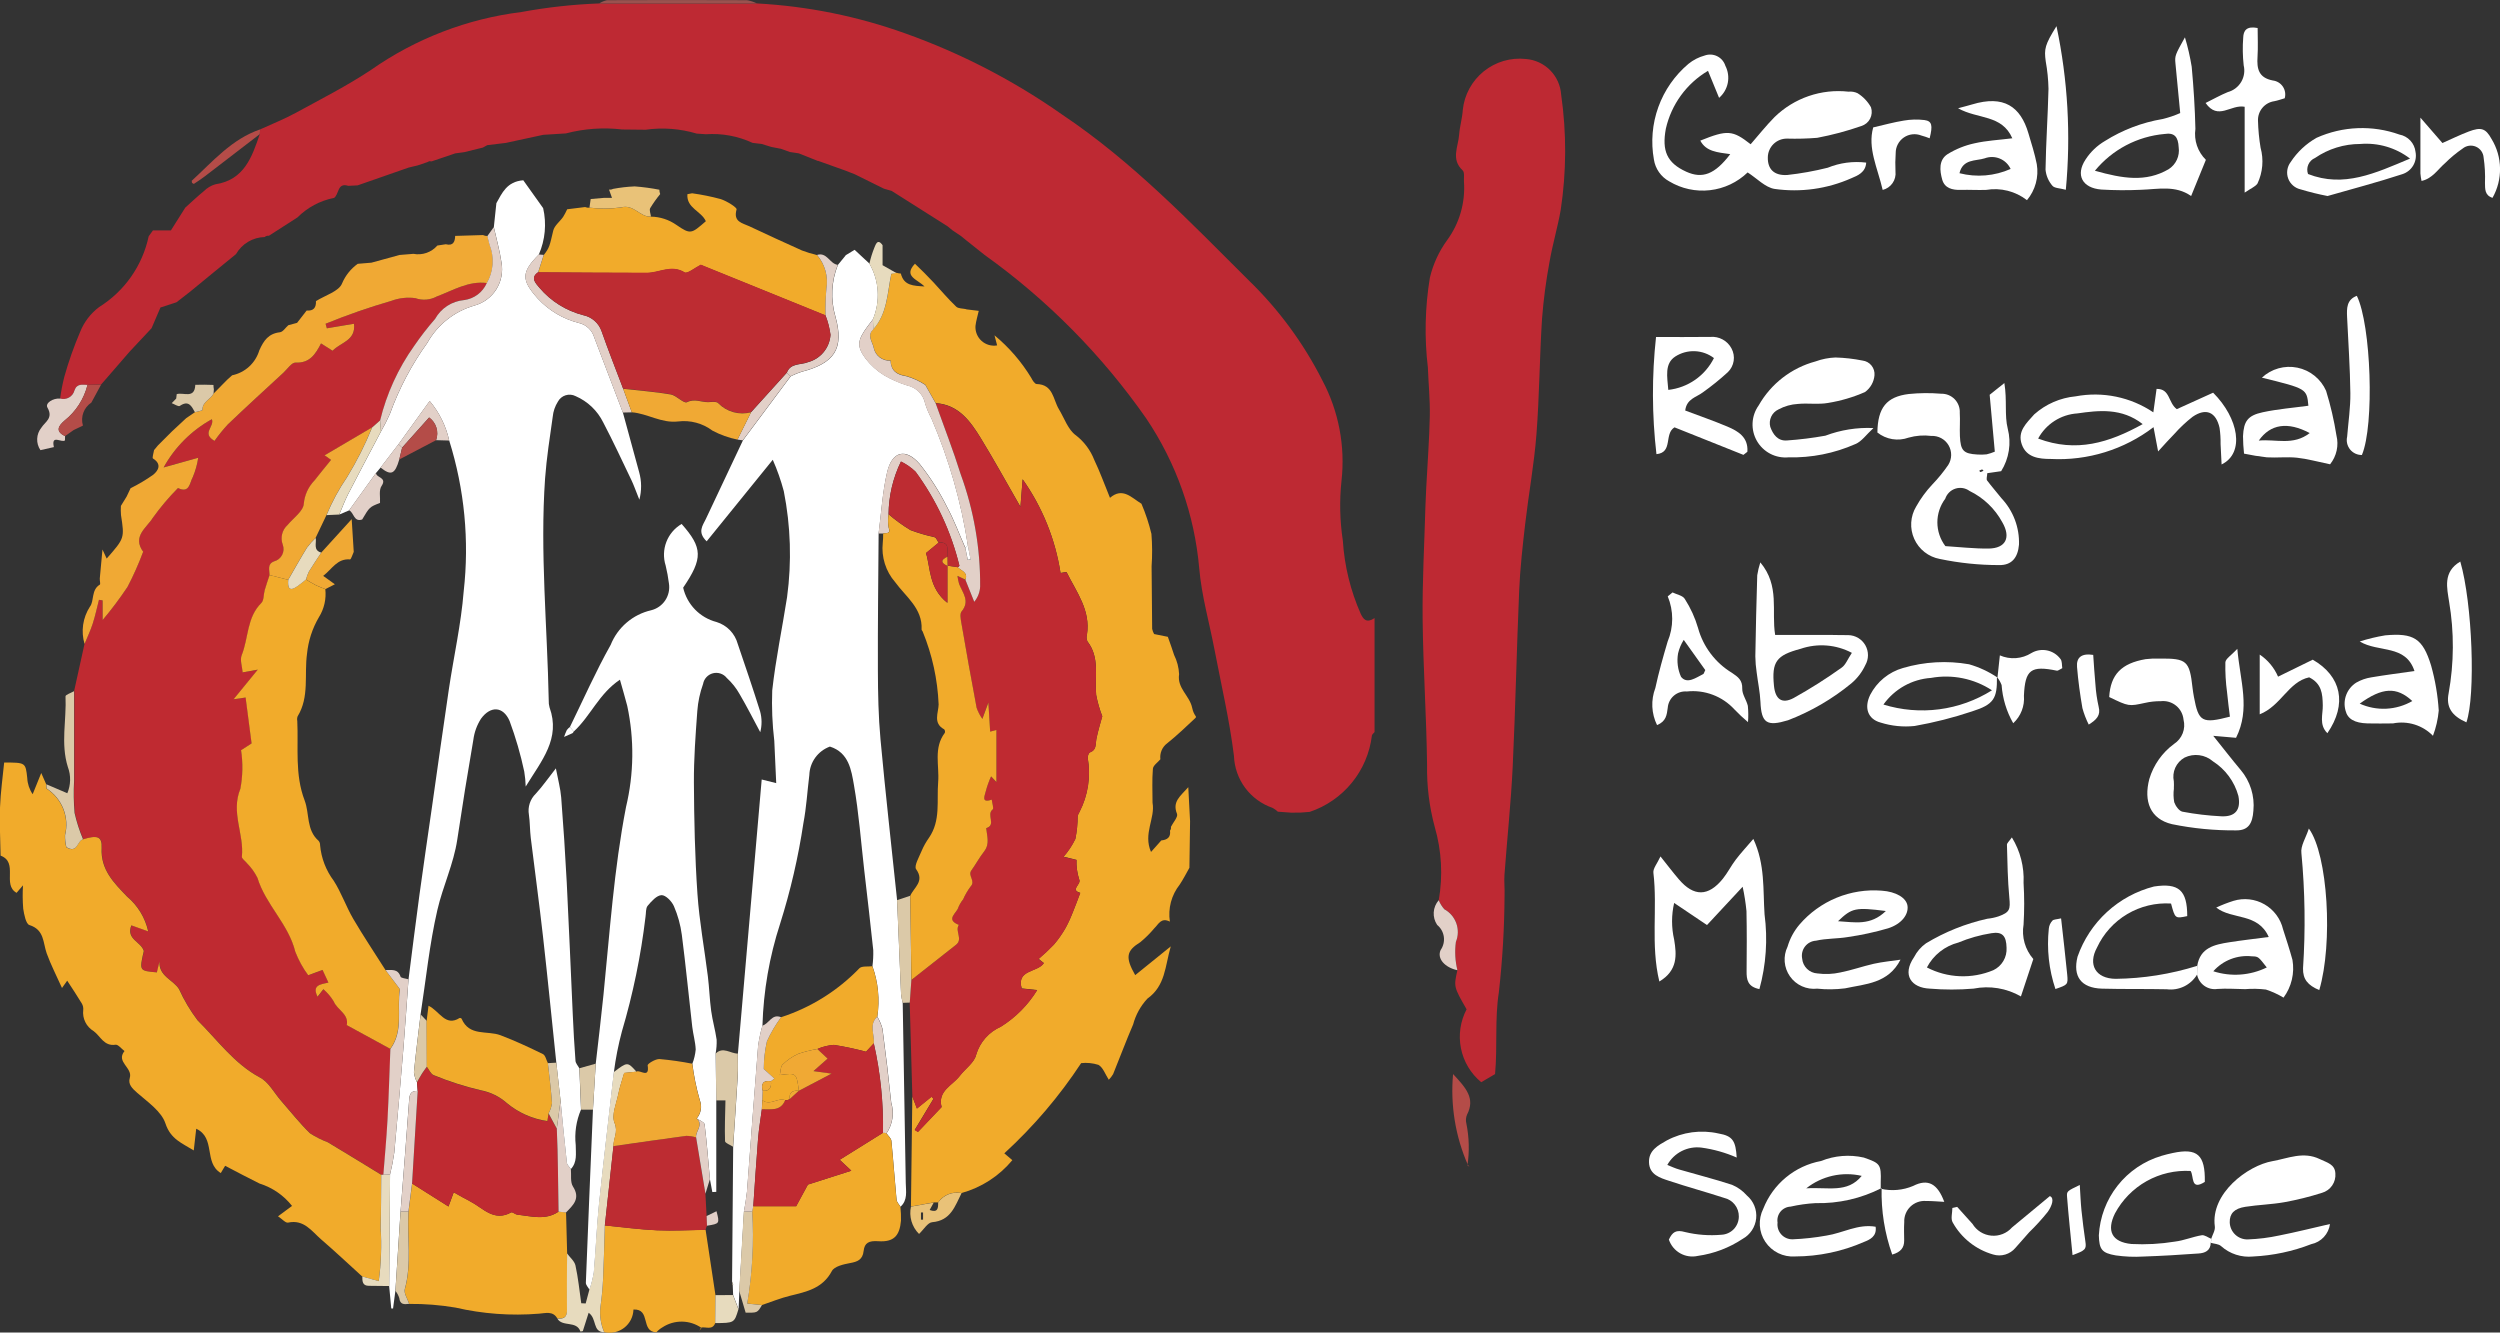 <svg width="212" height="113" viewBox="0 0 212 113" fill="none" xmlns="http://www.w3.org/2000/svg">
<rect x="0" y="0" width="212" height="113" fill="#333333" stroke="none"/>
<g clip-path="url(#clip0_4627_8214)">
<path d="M66.178 12.61L65.4 12.458L64.586 12.207L63.82 12.116C62.583 11.541 61.221 11.289 59.86 11.383L59.082 11.329C57.677 10.909 56.198 10.797 54.746 11.001L52.764 10.98C51.167 10.792 49.548 10.905 47.992 11.313L46.064 11.433L42.903 12.117L41.321 12.309L40.948 12.514L39.366 12.903L38.596 13.008L36.597 13.686L36.405 13.669L36.23 13.752L35.415 14.028L34.659 14.208L30.327 15.719L29.536 15.759C28.569 15.449 28.772 16.528 28.299 16.803V16.788C27.134 17.022 26.064 17.596 25.224 18.438L25.206 18.449L22.807 19.99C22.742 19.982 22.676 19.988 22.613 20.007C22.55 20.026 22.492 20.058 22.443 20.101C21.947 20.112 21.463 20.252 21.037 20.505C20.611 20.759 20.258 21.119 20.012 21.549L18.09 23.118L16.13 24.727L14.963 25.635L13.606 26.076L12.853 27.832L10.996 29.815L8.576 32.606L7.421 32.639C6.984 32.631 6.514 32.5 6.313 33.108C6.28 33.234 6.222 33.352 6.143 33.455C6.064 33.557 5.965 33.644 5.851 33.708C5.738 33.772 5.613 33.812 5.484 33.827C5.355 33.842 5.224 33.831 5.1 33.794C5.181 33.173 5.3 32.558 5.454 31.951C5.818 30.652 6.268 29.379 6.799 28.138C7.132 27.302 7.69 26.575 8.41 26.035C9.477 25.369 10.399 24.495 11.12 23.464C11.841 22.433 12.347 21.268 12.608 20.038L12.931 19.594L12.969 19.537H14.494L15.701 17.623L15.724 17.594C16.242 17.128 16.752 16.646 17.293 16.204C17.559 15.936 17.889 15.739 18.252 15.631C20.715 15.261 21.363 13.316 22.03 11.374C22.04 11.245 22.049 11.107 22.058 10.974C23.057 10.515 24.089 10.111 25.052 9.585C27.214 8.405 29.422 7.284 31.469 5.924C35.257 3.269 39.638 1.585 44.228 1.018C46.401 0.617 48.599 0.375 50.807 0.292H64.204C68.5 0.525 72.739 1.384 76.787 2.84C81.508 4.525 85.981 6.841 90.082 9.725C96.02 13.699 100.899 18.801 105.896 23.778C108.432 26.238 110.54 29.103 112.135 32.256C113.524 34.87 114.089 37.843 113.758 40.785C113.58 42.468 113.619 44.167 113.872 45.841C114.008 47.989 114.524 50.096 115.396 52.064C115.608 52.486 115.854 52.883 116.562 52.414V62.081C116.484 62.18 116.351 62.272 116.337 62.378C116.159 63.845 115.57 65.231 114.637 66.376C113.703 67.52 112.465 68.377 111.065 68.847L110.287 68.907L109.495 68.914L108.363 68.831C108.224 68.702 108.068 68.592 107.9 68.503C106.975 68.184 106.168 67.591 105.586 66.805C105.004 66.018 104.674 65.073 104.639 64.095C104.264 61.075 103.566 58.096 102.993 55.102C102.554 52.803 101.896 50.527 101.696 48.21C101.3 43.653 99.752 39.273 97.197 35.479C93.449 30.111 88.812 25.422 83.487 21.613L83.465 21.595L81.937 20.379L81.494 20.016L80.792 19.545L80.803 19.558L80.362 19.196L75.612 16.188L74.964 16.003L72.501 14.785L71.706 14.472L69.363 13.635V13.652L67.735 13.004L66.982 12.89L66.174 12.601" fill="#BE2933"/>
<path d="M6.282 58.611C6.576 57.276 6.871 55.942 7.166 54.607C7.399 54.039 7.667 53.482 7.855 52.898C8.07 52.233 8.214 51.545 8.389 50.867L8.698 50.915V52.579C9.454 51.682 10.159 50.743 10.809 49.767C11.313 48.802 11.757 47.806 12.137 46.785C11.185 45.489 12.441 44.746 12.959 43.906C13.603 43.008 14.318 42.164 15.096 41.381C16.089 41.877 16.092 40.895 16.35 40.458C16.572 39.932 16.727 39.379 16.811 38.814L13.878 39.637C14.828 37.915 16.246 36.496 17.969 35.547C18.218 36.165 17.061 36.749 18.195 37.385C18.538 36.897 18.913 36.431 19.318 35.993C20.874 34.508 22.459 33.059 24.038 31.6C24.374 31.29 24.738 30.73 25.066 30.746C26.272 30.805 26.765 30.02 27.224 29.12L28.207 29.741C28.886 29.021 30.199 28.896 30.022 27.45L27.72 27.839C27.683 27.709 27.647 27.58 27.612 27.45C29.435 26.707 31.296 26.06 33.186 25.512C33.835 25.268 34.535 25.188 35.222 25.281C35.52 25.387 35.836 25.428 36.15 25.404C36.465 25.379 36.771 25.288 37.048 25.137C38.422 24.628 39.722 23.799 41.289 23.999C41.12 24.383 40.855 24.717 40.519 24.969C40.183 25.221 39.788 25.382 39.372 25.437C38.862 25.481 38.372 25.65 37.942 25.928C37.513 26.206 37.158 26.585 36.909 27.031C36.27 27.764 35.674 28.534 35.124 29.337C33.772 31.237 32.796 33.378 32.246 35.644L31.568 36.24L27.542 38.611L28.088 38.999C27.624 39.574 27.143 40.148 26.685 40.741C26.167 41.272 25.847 41.965 25.778 42.704C25.749 43.329 24.9 43.922 24.398 44.519C24.171 44.725 24.01 44.996 23.938 45.295C23.866 45.595 23.886 45.909 23.995 46.197C24.046 46.337 24.067 46.486 24.058 46.634C24.048 46.783 24.007 46.928 23.938 47.06C23.869 47.192 23.774 47.308 23.657 47.401C23.541 47.494 23.407 47.562 23.263 47.601C22.654 47.829 22.874 48.332 22.874 48.767C22.735 49.19 22.585 49.612 22.462 50.041C22.357 50.405 22.407 50.904 22.177 51.131C20.931 52.36 21.097 54.1 20.51 55.561C20.346 55.966 20.552 56.518 20.59 57.02L21.872 56.787L19.82 59.3L20.841 59.153L21.348 63.042L20.456 63.618C20.622 64.706 20.601 65.814 20.394 66.894C19.565 68.891 20.722 70.739 20.524 72.655C20.506 72.819 20.812 73.014 20.954 73.203C21.318 73.566 21.619 73.987 21.846 74.448C22.544 76.726 24.475 78.356 25.052 80.705C25.327 81.415 25.695 82.086 26.145 82.7L27.363 82.249L27.862 83.323C27.202 83.478 26.444 83.522 26.942 84.522L27.433 83.885C27.779 84.183 28.075 84.532 28.311 84.922C28.597 85.648 29.607 85.966 29.419 86.932L33.121 88.952C33.042 90.966 32.985 92.98 32.876 94.991C32.793 96.537 32.644 98.078 32.525 99.621H32.34C30.835 98.701 29.337 97.77 27.821 96.869C27.29 96.67 26.782 96.414 26.307 96.106C25.427 95.251 24.662 94.276 23.85 93.35C23.262 92.677 22.799 91.772 22.063 91.377C19.868 90.201 18.468 88.204 16.774 86.528C16.152 85.708 15.625 84.821 15.203 83.884C14.71 83.087 13.481 82.796 13.54 81.55C13.467 81.854 13.394 82.156 13.32 82.458C11.822 82.328 11.822 82.328 12.213 80.643C11.98 79.865 10.684 79.65 11.157 78.471L12.583 78.981C12.327 77.827 11.698 76.79 10.793 76.031C9.67 74.864 8.544 73.762 8.633 71.909C8.681 70.924 8.278 70.803 7.065 71.171C6.759 70.448 6.518 69.699 6.345 68.932C6.268 68.029 6.255 67.122 6.305 66.218C6.305 63.681 6.305 61.146 6.305 58.611" fill="#BF2A31"/>
<path d="M81.927 26.231L82.998 26.361C82.902 26.785 82.772 27.206 82.72 27.635C82.704 27.873 82.743 28.111 82.832 28.332C82.922 28.552 83.06 28.75 83.237 28.909C83.414 29.068 83.625 29.185 83.853 29.251C84.082 29.317 84.323 29.33 84.557 29.29C84.483 29.006 84.408 28.722 84.333 28.435C85.568 29.456 86.623 30.677 87.453 32.047C87.553 32.255 87.752 32.566 87.912 32.566C89.324 32.608 89.296 33.877 89.794 34.699C90.257 35.462 90.572 36.449 91.242 36.919C91.942 37.462 92.479 38.186 92.798 39.013C93.267 39.985 93.631 41.008 94.126 42.216C95.204 41.292 95.949 42.201 96.795 42.717C97.149 43.544 97.432 44.4 97.641 45.275C97.715 46.189 97.719 47.108 97.655 48.023C97.663 49.793 97.679 51.562 97.703 53.33C97.736 53.483 97.791 53.63 97.866 53.767L99.033 54.002C99.232 54.576 99.413 55.053 99.563 55.539C99.816 56.048 99.961 56.603 99.988 57.17C99.803 58.364 100.876 58.985 101.093 60.012C101.251 60.759 101.544 60.725 101.362 60.894C100.584 61.62 99.807 62.369 98.977 63.032C98.769 63.186 98.606 63.393 98.505 63.631C98.404 63.869 98.368 64.13 98.4 64.387C98.178 64.654 97.79 64.905 97.765 65.192C97.685 66.146 97.735 67.111 97.735 68.071C97.981 69.385 96.921 70.681 97.606 72.246L98.477 71.269C98.978 71.218 99.296 71.009 99.216 70.438C99.251 70.394 99.277 70.343 99.291 70.288C99.304 70.233 99.305 70.175 99.293 70.12C99.479 69.748 99.91 69.276 99.812 69.019C99.388 67.969 100.097 67.52 100.767 66.752C100.826 67.864 100.872 68.755 100.918 69.648C100.899 70.962 100.88 72.275 100.862 73.588C100.59 74.065 100.343 74.561 100.039 75.014C99.692 75.452 99.439 75.957 99.295 76.496C99.152 77.036 99.121 77.6 99.205 78.152C98.451 77.772 98.236 78.392 97.895 78.707C97.535 79.139 97.135 79.536 96.702 79.894C95.535 80.621 95.385 81.148 96.265 82.692L99.282 80.252C98.783 81.973 98.834 83.584 97.294 84.689C96.723 85.306 96.31 86.053 96.093 86.866C95.493 88.257 94.965 89.679 94.393 91.084C94.291 91.258 94.167 91.419 94.024 91.562C93.73 91.109 93.543 90.525 93.15 90.3C92.676 90.15 92.176 90.1 91.681 90.153C89.834 92.962 87.645 95.531 85.165 97.802L85.846 98.383C84.727 99.73 83.223 100.703 81.535 101.17C81.163 101.093 80.776 101.127 80.423 101.268C80.07 101.41 79.767 101.652 79.551 101.965C79.421 101.965 79.303 101.965 79.18 101.965L77.249 102.31L77.365 92.975L77.754 93.999L78.99 93L79.161 93.17C78.631 94.051 78.1 94.933 77.569 95.813L77.84 95.983L79.846 93.872C79.49 92.49 80.762 92.049 81.382 91.235C81.852 90.623 82.633 90.098 82.782 89.42C82.938 88.898 83.205 88.416 83.565 88.008C83.926 87.6 84.371 87.275 84.87 87.056C86.123 86.275 87.177 85.214 87.95 83.955L86.639 83.814C86.174 82.193 88 82.472 88.519 81.664L88.073 81.313C88.526 80.93 88.959 80.525 89.369 80.097C89.746 79.654 90.08 79.176 90.367 78.671C90.609 78.223 90.82 77.76 91 77.285C91.214 76.766 91.404 76.236 91.605 75.712C90.691 75.441 91.735 74.994 91.512 74.561C91.342 74.029 91.266 73.473 91.287 72.915L90.188 72.647C90.588 72.192 90.925 71.684 91.189 71.139C91.32 70.506 91.386 69.861 91.385 69.214C91.412 69.086 91.463 68.965 91.535 68.856C92.264 67.449 92.513 65.843 92.243 64.282C92.219 64.126 92.322 63.836 92.433 63.794C93.01 63.582 92.886 63.099 92.971 62.665C93.115 61.938 93.343 61.226 93.473 60.738C93.246 60.15 93.072 59.543 92.954 58.923C92.813 57.393 93.29 55.771 92.212 54.385C92.134 54.205 92.121 54.004 92.174 53.815C92.501 51.761 91.287 50.204 90.453 48.53C90.425 48.476 90.11 48.564 89.934 48.586C89.492 45.724 88.391 43.003 86.719 40.638L86.533 42.972C85.308 40.841 84.286 38.975 83.175 37.164C82.283 35.712 81.289 34.311 79.346 34.182C79.073 33.695 78.798 33.211 78.469 32.626C77.974 32.299 77.433 32.05 76.864 31.887C76.012 31.757 75.567 31.415 75.514 30.564C75.184 30.586 74.856 30.487 74.594 30.285C74.331 30.082 74.152 29.791 74.088 29.466C73.992 28.977 73.484 28.429 74.065 27.91C75.256 26.57 75.245 24.871 75.591 23.2L76.019 23.134C76.14 23.169 76.264 23.19 76.391 23.196C76.65 24.233 77.448 24.233 78.396 24.292C77.785 23.671 76.581 23.439 77.586 22.364L77.986 22.753L78.384 23.142L79.162 23.947C79.797 24.638 80.408 25.354 81.083 26.003C81.266 26.178 81.642 26.151 81.93 26.217" fill="#F1AB2B"/>
<path d="M122.005 76.341C122.369 74.268 122.252 72.139 121.664 70.118C121.205 68.415 120.987 66.657 121.016 64.894C120.967 60.77 120.683 56.647 120.639 52.522C120.605 49.32 120.788 46.115 120.877 42.911C120.893 42.386 120.92 41.861 120.946 41.337C121.051 39.317 121.205 37.297 121.247 35.276C121.274 33.908 121.135 32.536 121.084 31.167C120.782 28.63 120.839 26.062 121.255 23.541C121.527 22.401 122.021 21.326 122.709 20.378C123.763 18.944 124.272 17.182 124.144 15.407C124.123 15.08 124.213 14.616 124.033 14.45C123.021 13.509 123.661 12.444 123.733 11.434C123.784 10.722 124.004 10.021 124.046 9.308C124.113 8.674 124.305 8.06 124.61 7.501C124.915 6.942 125.328 6.448 125.824 6.048C126.32 5.648 126.89 5.35 127.501 5.17C128.112 4.991 128.753 4.934 129.386 5.002C130.167 5.061 130.9 5.399 131.451 5.955C132.002 6.511 132.334 7.247 132.386 8.028C132.852 11.273 132.838 14.568 132.347 17.809C132.088 19.279 131.657 20.721 131.403 22.191C131.103 23.793 130.89 25.41 130.764 27.034C130.555 30.301 130.543 33.58 130.29 36.842C130.093 39.376 129.63 41.887 129.337 44.415C129.119 46.296 128.908 48.185 128.826 50.077C128.611 55.052 128.514 60.032 128.277 65.007C128.13 68.068 127.805 71.12 127.579 74.178C127.535 74.764 127.613 75.358 127.586 75.945C127.571 78.684 127.41 81.42 127.103 84.142C126.746 86.432 126.996 88.694 126.782 91.082L125.606 91.771C124.721 91.04 124.115 90.026 123.889 88.901C123.664 87.775 123.832 86.606 124.367 85.59C123.272 83.679 123.272 83.679 123.589 82.269C123.395 81.481 123.351 80.665 123.46 79.861C123.664 79.359 123.677 78.799 123.495 78.289C123.314 77.778 122.95 77.352 122.474 77.093C122.277 76.867 122.118 76.611 122.004 76.333" fill="#BE2933"/>
<path d="M71.704 21.648L72.471 21.185C72.889 21.575 73.308 21.964 73.728 22.352C74.136 23.061 74.376 23.855 74.429 24.672C74.482 25.488 74.346 26.306 74.033 27.062C73.88 27.263 73.725 27.463 73.575 27.665C72.708 28.846 72.626 29.351 73.405 30.406C73.841 30.97 74.376 31.451 74.983 31.824C75.597 32.18 76.249 32.466 76.927 32.678C77.309 32.758 77.659 32.949 77.932 33.228C78.206 33.507 78.39 33.861 78.462 34.245C78.602 34.675 78.779 35.092 78.992 35.491C80.474 38.935 81.511 42.554 82.079 46.26C82.009 46.327 81.937 46.39 81.866 46.458C81.347 45.291 80.906 44.084 80.3 42.965C79.663 41.686 78.893 40.477 78.004 39.358C76.813 37.966 75.65 38.251 75.229 40.043C74.832 41.729 74.735 43.497 74.507 45.229C74.481 49.094 74.43 52.958 74.445 56.824C74.451 58.784 74.488 60.752 74.666 62.703C75.085 67.251 75.6 71.79 76.074 76.334C76.184 78.984 76.291 81.636 76.409 84.286C76.438 84.54 76.485 84.793 76.55 85.04C76.636 90.134 76.723 95.228 76.809 100.321C76.82 101.017 76.988 101.769 76.361 102.332C76.247 102.132 76.051 101.943 76.03 101.732C75.871 100.072 75.759 98.407 75.593 96.748C75.571 96.524 75.322 96.321 75.178 96.109C75.436 95.734 75.605 95.307 75.675 94.858C75.745 94.409 75.713 93.951 75.582 93.516C75.364 91.423 75.116 89.333 74.838 87.244C74.738 86.88 74.591 86.531 74.398 86.207C74.616 84.769 74.474 83.298 73.983 81.929C74.042 81.479 74.065 81.025 74.052 80.571C73.815 78.298 73.544 76.033 73.283 73.759C73.008 71.363 72.831 68.949 72.415 66.576C72.192 65.298 71.979 63.818 70.376 63.309C69.877 63.492 69.444 63.819 69.133 64.249C68.822 64.68 68.647 65.194 68.631 65.725C68.461 67.085 68.386 68.46 68.129 69.801C67.694 72.695 67.032 75.55 66.151 78.341C65.244 81.13 64.741 84.033 64.656 86.964C64.496 87.523 64.374 88.092 64.291 88.668C63.959 92.792 63.657 96.918 63.346 101.043L63.228 101.915C63.181 102.187 63.135 102.46 63.088 102.733C62.958 104.975 62.828 107.217 62.699 109.459L62.633 111.027L62.17 109.817L62.138 109.039C62.15 108.995 62.179 108.947 62.17 108.909C62.145 108.827 62.115 108.747 62.08 108.669C62.111 104.858 62.142 101.045 62.173 97.233C62.303 95.245 62.444 93.259 62.562 91.269C62.599 90.621 62.572 89.981 62.575 89.337L64.592 66.101L65.823 66.41C65.767 65.167 65.717 63.995 65.66 62.826C65.49 61.406 65.432 59.976 65.485 58.547C65.779 55.894 66.333 53.273 66.744 50.638C67.147 47.647 67.053 44.609 66.465 41.648C66.223 40.739 65.911 39.85 65.531 38.989L59.924 45.906C59.111 45.118 59.591 44.572 59.852 44.017C60.902 41.793 61.951 39.569 63 37.344L67.052 31.913C67.341 31.766 67.639 31.641 67.947 31.539C70.77 30.813 71.618 29.576 70.841 26.82C70.426 25.384 70.501 23.85 71.056 22.462L71.717 21.653" fill="white"/>
<path d="M42.086 17.24C42.578 16.37 42.974 15.399 44.374 15.287L46.059 17.651C46.361 18.966 46.233 20.343 45.695 21.581C44.191 23.108 44.199 23.743 45.598 25.312C46.533 26.326 47.743 27.047 49.081 27.386C49.39 27.455 49.675 27.606 49.906 27.823C50.137 28.04 50.306 28.315 50.394 28.619C51.199 30.743 52.008 32.865 52.821 34.984C53.28 36.669 53.735 38.355 54.2 40.04C54.414 40.803 54.42 41.609 54.217 42.374C53.88 41.534 53.737 41.114 53.545 40.716C52.761 39.08 51.998 37.432 51.155 35.824C50.662 34.824 49.83 34.031 48.806 33.589C48.544 33.456 48.241 33.431 47.961 33.52C47.681 33.608 47.446 33.803 47.308 34.062C47.064 34.449 46.914 34.887 46.871 35.342C46.626 37.079 46.352 38.818 46.223 40.567C45.786 46.85 46.412 53.12 46.533 59.398C46.524 59.595 46.546 59.792 46.6 59.982C47.558 62.636 45.94 64.476 44.579 66.7C44.567 66.274 44.527 65.85 44.457 65.43C44.147 63.971 43.731 62.537 43.213 61.139C42.668 59.88 41.592 59.842 40.789 60.947C40.444 61.485 40.223 62.093 40.141 62.727C39.654 65.546 39.199 68.37 38.776 71.2C38.467 73.268 37.551 75.161 37.09 77.164C36.418 80.072 36.121 83.067 35.664 86.026C35.471 87.657 35.259 89.286 35.099 90.921C35.131 91.219 35.219 91.508 35.359 91.773L35.416 92.512C34.948 92.494 34.738 92.683 34.701 93.189C34.473 96.373 34.214 99.556 33.965 102.739L33.528 109.467C33.462 109.966 33.397 110.465 33.331 110.963L33.179 110.956L33.001 109.062C33.025 105.906 33.05 102.752 33.076 99.598C33.228 98.987 33.348 98.368 33.436 97.745C33.714 94.782 33.965 91.82 34.214 88.853C34.372 86.92 34.5 84.983 34.643 83.047C34.95 80.654 35.246 78.257 35.571 75.866C35.906 73.41 36.27 70.96 36.621 68.506C37.101 65.151 37.565 61.795 38.064 58.443C38.475 55.675 39.101 52.925 39.321 50.145C39.808 45.846 39.39 41.493 38.095 37.364C37.823 36.127 37.254 34.974 36.437 34.005C35.511 35.289 34.653 36.48 33.794 37.67L32.273 39.653L31.892 40.101L29.604 43.28L28.77 43.636C29.018 43.059 29.234 42.469 29.52 41.907C30.435 40.129 31.376 38.364 32.308 36.592C32.593 36.099 32.85 35.592 33.077 35.071C33.849 32.937 34.913 30.92 36.237 29.078C37.1 27.536 38.538 26.397 40.236 25.91C41.002 25.699 41.662 25.21 42.087 24.539C42.511 23.867 42.67 23.062 42.532 22.279C42.386 21.262 42.1 20.263 41.878 19.257L42.092 17.24" fill="white"/>
<path d="M79.347 34.197C81.291 34.336 82.283 35.732 83.176 37.179C84.287 38.994 85.309 40.856 86.534 42.988C86.601 42.148 86.644 41.62 86.72 40.654C88.392 43.019 89.493 45.739 89.935 48.602C90.115 48.58 90.43 48.49 90.454 48.546C91.287 50.22 92.5 51.777 92.175 53.831C92.121 54.019 92.135 54.221 92.213 54.401C93.291 55.786 92.814 57.408 92.955 58.939C93.073 59.558 93.247 60.166 93.474 60.754C93.344 61.242 93.116 61.953 92.972 62.681C92.887 63.116 93.011 63.599 92.434 63.81C92.323 63.85 92.22 64.141 92.244 64.297C92.514 65.859 92.265 67.465 91.536 68.872C91.464 68.981 91.413 69.102 91.386 69.229C91.387 69.876 91.321 70.521 91.19 71.155C90.925 71.7 90.589 72.207 90.189 72.663L91.288 72.931C91.267 73.488 91.343 74.045 91.513 74.576C91.736 75.009 90.692 75.455 91.606 75.728C91.405 76.246 91.217 76.782 91.001 77.3C90.821 77.776 90.609 78.239 90.368 78.686C90.081 79.192 89.747 79.67 89.37 80.112C88.959 80.54 88.527 80.946 88.073 81.329L88.519 81.68C88.001 82.488 86.176 82.21 86.64 83.83L86.471 84.132L86.641 83.832L87.952 83.974C87.179 85.232 86.125 86.294 84.872 87.075C84.373 87.293 83.928 87.618 83.567 88.026C83.207 88.434 82.94 88.916 82.785 89.438C82.636 90.112 81.854 90.636 81.385 91.254C80.764 92.066 79.492 92.507 79.849 93.891L77.842 96.001L77.571 95.832C78.102 94.95 78.632 94.069 79.163 93.188L78.992 93.018L77.756 94.018L77.368 92.993C77.293 90.338 77.219 87.683 77.144 85.028C77.189 84.385 77.235 83.744 77.281 83.103C78.543 82.109 79.805 81.115 81.067 80.121C81.676 79.641 80.948 78.955 81.307 78.436C80.123 77.975 81.153 77.429 81.269 76.935C81.371 76.695 81.506 76.47 81.67 76.267C81.838 75.882 82.05 75.518 82.301 75.182C82.748 74.714 82.042 74.274 82.362 73.826C82.741 73.298 83.052 72.717 83.448 72.206C83.945 71.567 83.688 70.899 83.625 70.232C84.509 69.972 83.61 69.082 84.169 68.654C84.288 68.563 84.126 68.101 84.094 67.812C83.141 68.156 83.528 67.434 83.587 67.11C83.701 66.676 83.852 66.253 84.037 65.844L84.491 66.324V61.907L83.959 62.047C83.915 61.325 83.872 60.62 83.809 59.583C83.569 60.231 83.448 60.561 83.299 60.969C83.096 60.681 82.933 60.367 82.813 60.035C82.361 57.633 81.936 55.23 81.517 52.822C81.463 52.504 81.374 52.054 81.535 51.86C82.273 50.974 81.63 50.281 81.328 49.526C81.263 49.301 81.216 49.071 81.188 48.839L81.863 49.162L82.614 51.033C82.918 50.667 83.094 50.212 83.115 49.736C83.138 46.487 82.58 43.261 81.466 40.209C80.835 38.181 80.056 36.199 79.343 34.197" fill="#BF2A31"/>
<path d="M7.046 71.172C8.259 70.802 8.663 70.924 8.616 71.908C8.525 73.762 9.653 74.863 10.774 76.032C11.68 76.791 12.309 77.827 12.565 78.981L11.139 78.471C10.665 79.65 11.962 79.86 12.194 80.643C11.805 82.328 11.805 82.328 13.302 82.458L13.521 81.55C13.461 82.795 14.688 83.087 15.184 83.884C15.607 84.822 16.134 85.708 16.755 86.528C18.451 88.205 19.85 90.201 22.044 91.377C22.782 91.766 23.243 92.673 23.832 93.349C24.643 94.276 25.408 95.251 26.288 96.106C26.764 96.414 27.272 96.67 27.802 96.869C29.319 97.776 30.816 98.701 32.322 99.621C32.308 101.11 32.322 102.603 32.275 104.086C32.368 105.606 32.315 107.131 32.114 108.64L30.72 108.251C29.561 107.199 28.422 106.125 27.237 105.104C26.43 104.408 25.779 103.383 24.425 103.678C24.218 103.722 23.926 103.373 23.576 103.143L24.765 102.261C24.057 101.364 23.095 100.702 22.004 100.362C21.067 99.904 20.149 99.406 19.091 98.859L18.722 99.476C17.253 98.58 18.32 96.503 16.639 95.716C16.57 96.331 16.509 96.883 16.431 97.557C15.425 96.93 14.474 96.609 14.03 95.271C13.694 94.249 12.532 93.456 11.642 92.678C11.211 92.299 10.84 91.95 11.006 91.406C11.272 90.537 9.801 90.057 10.558 89.129C10.299 88.939 10.02 88.561 9.797 88.593C8.817 88.741 8.52 87.867 7.946 87.442C7.639 87.261 7.391 86.995 7.234 86.676C7.076 86.356 7.016 85.998 7.059 85.645C7.078 85.448 7.033 85.251 6.929 85.082C6.541 84.434 6.113 83.804 5.698 83.161L5.257 83.782C4.797 82.752 4.314 81.824 3.961 80.848C3.638 79.94 3.773 78.844 2.495 78.444C2.198 78.35 2.046 77.556 1.969 77.062C1.916 76.401 1.91 75.737 1.949 75.075L1.405 75.713C0.162 75.012 1.595 73.14 0.05 72.558C0.029 71.19 -0.048 69.819 0.002 68.453C0.049 67.178 0.233 65.91 0.353 64.663C2.177 64.663 2.168 64.663 2.31 65.975C2.333 66.467 2.492 66.943 2.771 67.349L3.497 65.551L3.923 66.517C3.936 66.647 3.901 66.846 3.97 66.892C4.603 67.307 5.091 67.91 5.367 68.615C5.642 69.321 5.691 70.095 5.506 70.829C5.497 71.172 5.534 71.514 5.618 71.846C6.583 72.416 6.525 71.3 7.033 71.179" fill="#F1AB2B"/>
<path d="M41.287 24.001C39.719 23.803 38.418 24.63 37.045 25.14C36.768 25.29 36.462 25.381 36.148 25.406C35.834 25.431 35.517 25.389 35.22 25.283C34.533 25.191 33.833 25.27 33.184 25.514C31.293 26.062 29.433 26.709 27.61 27.453C27.645 27.582 27.681 27.712 27.717 27.841L30.019 27.453C30.192 28.898 28.879 29.023 28.205 29.743L27.222 29.122C26.763 30.022 26.269 30.808 25.064 30.748C24.736 30.731 24.37 31.293 24.036 31.603C22.457 33.061 20.87 34.509 19.316 35.995C18.911 36.434 18.535 36.899 18.192 37.388C17.058 36.751 18.215 36.168 17.966 35.549C16.244 36.499 14.825 37.917 13.875 39.64L16.809 38.818C16.725 39.383 16.57 39.935 16.348 40.462C16.088 40.899 16.088 41.88 15.094 41.385C14.318 42.167 13.605 43.011 12.963 43.907C12.444 44.748 11.19 45.49 12.141 46.786C11.761 47.807 11.318 48.803 10.814 49.768C10.163 50.744 9.458 51.683 8.702 52.581V50.914L8.393 50.866C8.218 51.544 8.075 52.233 7.859 52.898C7.671 53.481 7.403 54.039 7.17 54.607C7.013 54.078 6.972 53.521 7.051 52.975C7.13 52.429 7.327 51.906 7.627 51.443C8.002 50.968 7.719 50.028 8.462 49.578C8.539 49.531 8.447 49.231 8.462 49.051C8.519 48.364 8.592 47.678 8.69 46.599C8.939 47.136 8.991 47.248 9.046 47.366C10.566 45.636 10.562 45.636 10.26 43.677C10.239 43.418 10.236 43.158 10.252 42.899L10.737 42.111L11.073 41.402C11.738 41.073 12.377 40.693 12.984 40.266C13.435 39.902 13.737 39.358 12.973 38.881C12.888 38.827 13.029 38.413 13.065 38.166L13.397 37.766L14.598 36.568L15.793 35.457L16.529 34.955C16.752 34.892 17.177 34.826 17.169 34.764C17.147 34.058 17.864 33.879 18.107 33.379L18.479 33L18.891 32.581L19.254 32.213L19.688 31.824C20.226 31.712 20.723 31.457 21.128 31.086C21.533 30.715 21.83 30.241 21.988 29.715C22.363 28.873 22.765 28.289 23.739 28.175C23.998 28.142 24.212 27.786 24.449 27.579L25.192 27.378L26.005 26.331C26.593 26.385 26.818 26.082 26.793 25.534C27.571 25.044 28.757 24.706 29.012 24.021C29.294 23.36 29.752 22.789 30.336 22.371L31.502 22.274L33.882 21.621L35.058 21.526C35.428 21.596 35.81 21.568 36.166 21.445C36.522 21.321 36.839 21.107 37.086 20.822L37.806 20.712C38.419 20.869 38.584 20.517 38.598 20.005L40.956 19.933C41.075 19.989 41.205 20.017 41.336 20.014C41.398 20.263 41.454 20.514 41.525 20.76C41.734 21.283 41.821 21.846 41.78 22.407C41.74 22.969 41.572 23.514 41.291 24.001" fill="#F0A934"/>
<path d="M47.262 111.809C46.889 111.133 46.225 111.37 45.707 111.4C43.332 111.594 40.941 111.419 38.62 110.882C37.326 110.664 36.016 110.56 34.704 110.572C34.574 110.152 34.235 109.675 34.333 109.319C34.936 107.144 34.52 104.937 34.643 102.75L34.95 100.364L38.031 102.309L38.475 101.108C39.008 101.404 39.443 101.658 39.89 101.886C40.971 102.446 41.887 103.628 43.351 102.809C43.455 102.752 43.69 102.983 43.87 103.001C45.05 103.131 46.254 103.512 47.37 102.742L48.001 102.813C48.033 103.97 48.064 105.126 48.094 106.28C48.094 107.881 48.065 109.483 48.087 111.077C48.094 111.701 47.8 111.855 47.262 111.796" fill="#F1AB2B"/>
<path d="M48.091 17.747L49.618 17.558C49.734 17.608 49.86 17.627 49.985 17.613C50.875 17.724 51.775 17.718 52.663 17.593C53.766 17.293 54.269 18.437 55.2 18.371C55.97 18.383 56.719 18.626 57.351 19.067C58.57 19.907 58.626 19.825 59.855 18.76C59.479 17.898 58.197 17.651 58.292 16.467L58.691 16.39C59.51 16.503 60.322 16.668 61.12 16.884C61.639 17.053 62.507 17.595 62.461 17.759C62.161 18.818 62.945 18.909 63.538 19.185C65.026 19.88 66.513 20.575 68.011 21.242C68.426 21.4 68.851 21.529 69.283 21.631C69.616 22.02 69.86 22.476 69.998 22.969C70.136 23.462 70.164 23.979 70.08 24.484C70.013 25.24 69.987 26 70.004 26.759L59.426 22.468C58.931 22.714 58.288 23.246 58.062 23.116C56.936 22.419 55.914 23.152 54.856 23.152C51.783 23.152 48.71 23.125 45.635 23.107L46.109 21.628C46.604 21.003 46.615 20.821 46.914 19.56C47.017 19.129 47.477 18.79 47.754 18.393C47.88 18.189 47.992 17.978 48.091 17.76" fill="#F1AB2B"/>
<path d="M75.171 96.114C75.314 96.327 75.559 96.529 75.585 96.753C75.752 98.413 75.864 100.078 76.022 101.737C76.043 101.946 76.239 102.138 76.353 102.337C76.396 102.727 76.413 103.12 76.403 103.512C76.292 104.787 75.804 105.347 74.472 105.255C73.677 105.199 73.313 105.396 73.237 106.074C73.151 106.831 72.718 106.996 72.07 107.111C71.525 107.212 70.753 107.391 70.544 107.782C69.766 109.256 68.403 109.537 67.003 109.879C66.189 110.078 65.404 110.398 64.607 110.669L63.361 110.539C63.797 107.964 63.939 105.347 63.785 102.739L63.872 102.286H67.513L68.509 100.451L72.19 99.274L71.203 98.349L74.874 96.06C74.973 96.045 75.075 96.062 75.164 96.108" fill="#F1AB2B"/>
<path d="M146.737 13.073C145.632 12.915 144.684 12.862 144.185 11.925C146.483 11 146.918 11.028 148.455 12.232C149.124 11.465 149.76 10.659 150.477 9.933C151.298 9.131 152.287 8.521 153.373 8.147C154.458 7.774 155.613 7.646 156.754 7.773C157.016 7.746 157.28 7.791 157.519 7.902C157.994 8.197 158.387 8.608 158.659 9.096C158.712 9.255 158.733 9.423 158.72 9.589C158.707 9.756 158.661 9.918 158.585 10.067C158.508 10.215 158.402 10.347 158.273 10.454C158.145 10.56 157.996 10.64 157.836 10.689C156.617 11.114 155.369 11.447 154.1 11.687C153.251 11.756 152.398 11.778 151.547 11.754C151.335 11.751 151.124 11.789 150.927 11.867C150.729 11.945 150.55 12.061 150.397 12.209C150.245 12.357 150.124 12.534 150.041 12.729C149.957 12.924 149.913 13.133 149.911 13.345C149.89 14.305 150.403 14.901 151.544 14.841C152.706 14.715 153.857 14.508 154.991 14.223C156.024 13.802 157.147 13.653 158.254 13.789C158.203 14.618 157.539 14.888 156.994 15.114C154.952 16.02 152.697 16.334 150.486 16.021C149.685 15.892 148.988 15.125 148.2 14.622C147.328 15.463 146.204 15.993 145.001 16.129C143.798 16.266 142.584 16.001 141.547 15.377C141.203 15.189 140.907 14.924 140.682 14.602C140.457 14.281 140.309 13.912 140.251 13.524C139.983 12.034 140.113 10.501 140.627 9.077C141.141 7.654 142.022 6.391 143.179 5.416C143.583 5.086 144.052 4.846 144.554 4.709C144.726 4.647 144.909 4.619 145.092 4.629C145.274 4.639 145.453 4.686 145.617 4.767C145.781 4.848 145.927 4.961 146.046 5.1C146.165 5.239 146.255 5.401 146.31 5.575C146.54 6.023 146.613 6.535 146.517 7.029C146.42 7.523 146.16 7.97 145.778 8.298L144.838 6.006C143.939 6.538 143.157 7.249 142.542 8.094C141.927 8.94 141.492 9.902 141.262 10.922C140.918 12.79 141.353 13.813 142.992 14.56C144.355 15.18 145.414 14.8 146.73 13.065" fill="white"/>
<path d="M178.86 59.109C178.971 57.196 179.897 56.25 181.951 55.896C182.342 55.848 182.736 55.832 183.13 55.848C185.444 55.825 185.675 56.035 185.929 58.345C185.958 58.604 186.003 58.864 186.05 59.123C186.438 61.214 186.74 61.387 189.097 60.773C189.017 60.102 188.918 59.406 188.855 58.708C188.741 57.866 188.693 57.016 188.711 56.166C188.73 55.858 189.206 55.582 189.725 55.022C189.97 57.781 190.848 60.11 189.617 62.566L187.683 62.398C188.548 63.478 189.259 64.396 190.006 65.287C190.408 65.761 190.711 66.312 190.897 66.906C191.083 67.5 191.148 68.125 191.088 68.745C191.013 69.837 190.659 70.43 189.616 70.416C187.792 70.43 185.971 70.254 184.184 69.889C182.332 69.452 181.771 67.945 182.261 66.061C182.619 64.864 183.358 63.817 184.366 63.079C184.697 62.863 184.951 62.548 185.094 62.18C185.237 61.812 185.261 61.408 185.163 61.025C185.141 60.795 185.074 60.572 184.966 60.369C184.857 60.165 184.709 59.985 184.53 59.84C184.352 59.694 184.145 59.585 183.924 59.52C183.703 59.455 183.471 59.435 183.242 59.46C182.787 59.456 182.334 59.505 181.891 59.606C180.524 59.901 180.527 59.914 178.86 59.109ZM184.348 66.862C184.296 67.25 184.305 67.644 184.375 68.029C184.486 68.349 184.793 68.779 185.079 68.833C186.162 69.038 187.259 69.168 188.361 69.222C189.556 69.282 190.046 68.671 189.815 67.493C189.484 66.28 188.713 65.234 187.653 64.558C187.327 64.276 186.926 64.097 186.498 64.041C186.071 63.985 185.637 64.056 185.25 64.244C184.902 64.439 184.627 64.74 184.463 65.103C184.3 65.466 184.258 65.872 184.342 66.262C184.353 66.458 184.353 66.655 184.342 66.852" fill="white"/>
<path d="M60.651 112.199C60.408 112.822 59.873 112.498 59.455 112.573L59.488 112.606C59.004 112.268 58.431 112.082 57.841 112.073C57.252 112.064 56.673 112.232 56.18 112.555C55.985 112.668 55.81 112.81 55.661 112.978C54.294 112.935 55.218 110.972 53.717 111.047C53.709 111.347 53.634 111.642 53.499 111.91C53.363 112.177 53.169 112.411 52.932 112.595C52.695 112.779 52.419 112.907 52.126 112.971C51.833 113.035 51.529 113.033 51.237 112.965C50.95 112.302 50.839 111.577 50.913 110.858C51.032 110.045 51.107 109.222 51.146 108.395C51.216 106.902 51.246 105.413 51.292 103.915C52.769 104.058 54.242 104.259 55.721 104.326C57.088 104.387 58.462 104.304 59.834 104.285C60.113 106.131 60.392 107.977 60.67 109.825C60.665 110.614 60.659 111.403 60.652 112.192" fill="#F1AB2B"/>
<path d="M159.203 36.678C159.228 34.572 159.981 33.641 161.864 33.412C162.777 33.319 163.697 33.312 164.611 33.388C164.824 33.383 165.036 33.421 165.233 33.501C165.43 33.581 165.608 33.701 165.757 33.854C165.905 34.007 166.02 34.189 166.094 34.388C166.169 34.588 166.201 34.8 166.189 35.013C166.229 35.661 166.172 36.324 166.2 36.978C166.255 38.224 166.504 38.476 167.683 38.543C167.945 38.562 168.207 38.557 168.468 38.528C168.704 38.471 168.936 38.395 169.16 38.301C169.022 36.772 168.884 35.236 168.724 33.477L169.97 32.483C170.212 33.952 169.97 35.22 170.258 36.357C170.414 36.964 170.445 37.596 170.348 38.215C170.252 38.833 170.031 39.426 169.698 39.956L168.522 40.126C168.51 40.386 168.422 40.627 168.505 40.742C168.894 41.261 169.327 41.75 169.732 42.26C170.223 42.785 170.607 43.401 170.861 44.074C171.115 44.747 171.234 45.464 171.211 46.182C171.116 47.286 170.599 47.946 169.514 47.919C167.827 47.919 166.145 47.745 164.495 47.4C164.023 47.313 163.579 47.113 163.202 46.817C162.824 46.521 162.525 46.138 162.328 45.7C162.131 45.263 162.043 44.785 162.072 44.306C162.101 43.827 162.245 43.362 162.493 42.952C162.871 42.275 163.33 41.648 163.861 41.083C164.357 40.569 164.81 40.014 165.213 39.424C165.369 39.175 165.454 38.889 165.458 38.595C165.463 38.302 165.387 38.013 165.239 37.759C165.091 37.506 164.876 37.298 164.618 37.158C164.36 37.019 164.068 36.952 163.775 36.967C163.128 36.885 162.47 36.935 161.842 37.113C161.401 37.272 160.926 37.314 160.464 37.238C160.001 37.161 159.566 36.967 159.199 36.675M164.97 46.311C166.165 46.385 167.398 46.531 168.628 46.518C170.092 46.501 170.546 45.58 169.795 44.288C169.17 43.134 168.199 42.206 167.018 41.633C166.848 41.508 166.651 41.424 166.443 41.39C166.234 41.356 166.021 41.371 165.82 41.436C165.618 41.5 165.435 41.611 165.286 41.76C165.136 41.909 165.023 42.091 164.957 42.292C164.522 42.872 164.288 43.578 164.289 44.303C164.291 45.028 164.529 45.733 164.968 46.311M168.205 39.918C168.158 39.877 168.11 39.804 168.075 39.81C167.991 39.836 167.91 39.872 167.835 39.918C167.874 39.958 167.919 40.037 167.949 40.031C168.037 40.002 168.122 39.964 168.202 39.918" fill="white"/>
<path d="M144.754 78.445L141.968 76.57C141.732 77.594 141.732 78.658 141.968 79.682C142.183 80.979 142.285 82.292 140.712 83.232C139.96 80.103 140.57 77.024 140.208 74.014C140.163 73.645 140.535 73.229 140.808 72.626C141.425 73.397 141.88 74.001 142.371 74.571C143.634 76.047 144.865 76.039 146.092 74.525C146.5 74.019 146.794 73.424 147.188 72.905C147.617 72.34 148.104 71.819 148.683 71.141C149.693 73.298 149.493 75.45 149.634 77.54C149.913 79.66 149.764 81.815 149.198 83.876C148.193 83.674 148.104 83.071 148.111 82.366C148.128 80.664 148.136 78.96 148.101 77.258C148.033 76.565 147.925 75.876 147.777 75.196L144.753 78.445" fill="white"/>
<path d="M187.673 33.3C189.84 35.469 190.381 38.416 188.391 39.387C188.361 38.772 188.334 38.212 188.305 37.652C188.314 37.195 188.285 36.737 188.219 36.284C187.919 34.935 187.067 34.565 185.935 35.342C185.369 35.783 184.845 36.276 184.37 36.813C183.969 37.215 183.592 37.646 183.008 38.282L182.619 36.223C180.126 38.127 177.037 39.083 173.905 38.92C172.915 38.92 171.846 38.805 171.45 37.691C171.053 36.577 171.839 35.89 172.504 35.137C173.481 34.268 174.71 33.733 176.011 33.61C178.302 33.178 180.67 33.666 182.603 34.967C182.698 34.276 182.787 33.621 182.877 32.978C184.043 32.961 183.845 34.145 184.592 34.696L187.673 33.3ZM181.7 35.964C179.925 34.572 177.971 34.797 176.163 35.057C175.473 35.101 174.805 35.321 174.223 35.694C173.641 36.067 173.163 36.582 172.834 37.191C176.063 38.404 178.853 37.545 181.7 35.964Z" fill="white"/>
<path d="M187.51 105.052C187.62 104.701 187.863 104.334 187.817 104.003C187.438 101.221 190.579 98.834 192.725 98.461C194.014 98.238 195.318 97.609 196.726 98.295C197.343 98.594 198.002 98.724 198.039 99.504C198.071 99.869 197.974 100.233 197.766 100.534C197.558 100.835 197.251 101.054 196.899 101.154C195.853 101.487 194.786 101.753 193.705 101.948C192.618 102.14 191.501 102.166 190.407 102.337C189.451 102.485 189.068 102.918 189.081 103.651C189.091 104.045 189.257 104.419 189.542 104.691C189.827 104.963 190.208 105.111 190.602 105.103C191.506 105.071 192.406 104.959 193.29 104.767C194.677 104.493 196.05 104.147 197.582 103.796C197.528 104.21 197.346 104.597 197.062 104.903C196.777 105.209 196.405 105.419 195.996 105.503C194.418 106.117 192.751 106.47 191.061 106.551C190.572 106.601 190.077 106.548 189.61 106.396C189.142 106.244 188.711 105.996 188.345 105.668C188.139 105.48 187.766 105.478 187.469 105.389C187.505 105.281 187.518 105.167 187.509 105.054" fill="white"/>
<path d="M158.865 36.303C158.253 36.863 157.871 37.437 157.341 37.654C155.553 38.446 153.612 38.831 151.658 38.783C151.125 38.831 150.59 38.725 150.116 38.478C149.642 38.23 149.249 37.852 148.983 37.388C148.718 36.923 148.592 36.393 148.619 35.859C148.646 35.325 148.826 34.81 149.138 34.375C149.654 33.466 150.345 32.669 151.171 32.03C151.997 31.391 152.942 30.922 153.951 30.651C154.495 30.451 155.068 30.337 155.648 30.315C156.419 30.337 157.186 30.423 157.942 30.575C158.242 30.611 158.515 30.763 158.704 30.998C158.893 31.233 158.984 31.532 158.956 31.832C158.93 32.112 158.845 32.382 158.707 32.626C158.568 32.869 158.379 33.081 158.152 33.246C157.15 33.686 156.096 33.996 155.015 34.17C154.189 34.318 153.316 34.17 152.472 34.253C151.892 34.284 151.327 34.443 150.817 34.718C150.544 34.844 150.325 35.061 150.198 35.332C150.071 35.603 150.043 35.911 150.12 36.2C150.345 36.828 150.747 37.41 151.524 37.352C152.62 37.276 153.71 37.141 154.791 36.946C156.09 36.456 157.475 36.235 158.861 36.298" fill="white"/>
<path d="M159.56 100.747C157.827 101.634 155.9 102.073 153.954 102.025C153.241 102.064 152.533 102.164 151.836 102.322C151.672 102.329 151.51 102.371 151.363 102.446C151.216 102.52 151.086 102.624 150.982 102.752C150.878 102.88 150.803 103.029 150.761 103.188C150.718 103.347 150.71 103.514 150.737 103.677C150.714 103.855 150.73 104.037 150.783 104.209C150.837 104.381 150.927 104.54 151.047 104.674C151.167 104.809 151.315 104.916 151.48 104.988C151.645 105.06 151.823 105.097 152.004 105.094C152.97 105.055 153.932 104.949 154.884 104.777C156.271 104.565 157.559 103.766 159.053 104.027C159.171 104.853 158.551 105.128 158.069 105.316C156.225 106.125 154.234 106.544 152.22 106.547C151.728 106.581 151.235 106.484 150.792 106.266C150.349 106.049 149.972 105.717 149.698 105.307C149.424 104.896 149.264 104.42 149.234 103.927C149.203 103.434 149.304 102.942 149.525 102.501C149.931 101.465 150.593 100.55 151.45 99.842C152.307 99.134 153.331 98.656 154.424 98.453C155.576 97.988 156.842 97.887 158.053 98.162C159.416 98.642 159.538 98.708 159.486 100.237C159.479 100.426 159.486 100.617 159.486 100.805L159.56 100.747ZM153.171 100.771C155.026 100.648 156.653 101.211 157.874 99.715C157.062 99.525 156.216 99.522 155.402 99.705C154.588 99.888 153.825 100.252 153.171 100.771Z" fill="white"/>
<path d="M172.424 81.332C172.016 82.565 171.712 83.479 171.374 84.498C170.159 83.798 168.731 83.562 167.356 83.835C166.117 83.939 164.871 83.939 163.633 83.835C162.109 83.766 161.254 82.708 162.316 81.16C162.553 80.696 162.899 80.295 163.324 79.993C164.934 79.02 166.691 78.317 168.527 77.909C168.85 77.877 169.167 77.81 169.475 77.708C170.441 77.358 170.486 77.117 170.39 76.111C170.249 74.625 170.231 73.129 170.189 71.634C170.189 71.486 170.386 71.332 170.608 71.013C171.318 72.17 171.663 73.513 171.598 74.869C171.669 76.045 171.669 77.225 171.598 78.401C171.511 78.919 171.54 79.45 171.683 79.956C171.826 80.462 172.08 80.93 172.425 81.326M163.401 82.04C164.265 82.489 165.217 82.742 166.19 82.783C167.163 82.823 168.133 82.649 169.032 82.273C169.388 82.105 169.685 81.833 169.885 81.493C170.086 81.154 170.18 80.762 170.156 80.369C170.136 79.384 169.816 78.979 168.874 79.135C167.912 79.287 166.971 79.553 166.072 79.927C165.504 80.072 164.972 80.335 164.511 80.699C164.051 81.063 163.673 81.52 163.401 82.04Z" fill="white"/>
<path d="M149.274 47.689C150.95 49.687 150.202 51.822 150.533 53.841C152.088 53.841 153.626 53.841 155.168 53.841C155.687 53.841 156.217 53.868 156.741 53.859C157.036 53.865 157.324 53.948 157.577 54.1C157.83 54.251 158.039 54.466 158.184 54.722C158.329 54.979 158.405 55.269 158.404 55.564C158.403 55.859 158.325 56.148 158.178 56.404C157.901 56.999 157.497 57.527 156.995 57.95C155.386 59.274 153.574 60.33 151.628 61.077C149.826 61.624 149.365 61.326 149.286 59.521C149.248 58.687 149.068 57.858 148.966 57.026C148.897 56.573 148.858 56.116 148.852 55.657C148.89 53.364 148.944 51.072 149.014 48.779C149.072 48.412 149.159 48.05 149.273 47.697M157.038 55.362C156.376 55.011 155.649 54.799 154.902 54.74C154.155 54.681 153.404 54.776 152.695 55.018C150.631 55.568 150.232 56.114 150.432 58.148C150.542 59.292 151.099 59.725 152.101 59.192C153.507 58.41 154.868 57.548 156.176 56.612C156.511 56.381 156.676 55.905 157.038 55.362Z" fill="white"/>
<path d="M184.882 9.59C184.738 8.089 184.605 6.73 184.477 5.37C184.417 4.74 184.451 4.647 185.283 3.166C185.528 3.984 185.719 4.818 185.856 5.661C186.018 7.411 186.132 9.171 186.17 10.93C186.102 11.406 186.147 11.892 186.301 12.348C186.456 12.804 186.715 13.217 187.059 13.554L185.807 16.624C184.48 15.685 182.994 16.051 181.529 16.095C180.416 16.147 179.301 16.14 178.189 16.074C176.575 15.945 175.985 14.839 176.859 13.52C177.277 12.878 177.839 12.342 178.5 11.955C179.986 11.02 181.642 10.389 183.373 10.096C183.892 9.974 184.398 9.803 184.885 9.586M177.653 14.481C180 15.141 181.965 15.474 183.896 14.351C184.203 14.157 184.447 13.878 184.599 13.549C184.751 13.219 184.804 12.852 184.752 12.493C184.709 11.621 184.408 11.225 183.555 11.361C182.414 11.461 181.304 11.788 180.291 12.322C179.277 12.857 178.381 13.588 177.653 14.473" fill="white"/>
<path d="M161.165 81.375C160.128 83.408 158.197 83.436 156.46 83.812C155.678 83.912 154.887 83.921 154.103 83.838C153.66 83.888 153.212 83.818 152.805 83.635C152.399 83.453 152.048 83.165 151.791 82.8C151.534 82.436 151.379 82.01 151.343 81.566C151.307 81.121 151.391 80.675 151.586 80.274C151.785 79.59 152.127 78.956 152.588 78.412C153.442 77.415 154.52 76.635 155.733 76.133C156.946 75.632 158.261 75.425 159.57 75.529C160.783 75.611 161.669 76.138 161.758 76.826C161.85 77.55 161.259 78.355 160.107 78.722C158.991 79.048 157.853 79.295 156.702 79.461C155.808 79.612 154.876 79.57 153.997 79.77C153.816 79.781 153.639 79.83 153.479 79.914C153.318 79.998 153.178 80.116 153.067 80.259C152.955 80.403 152.876 80.568 152.834 80.744C152.792 80.92 152.788 81.104 152.822 81.282C152.849 81.614 152.995 81.925 153.233 82.158C153.471 82.39 153.786 82.529 154.119 82.547C154.767 82.634 155.425 82.606 156.063 82.464C157.017 82.277 157.943 81.945 158.893 81.729C159.642 81.563 160.412 81.492 161.173 81.379M159.921 77.253C157.339 76.929 157.044 76.988 155.863 78.119C157.289 78.202 158.612 78.525 159.921 77.253Z" fill="white"/>
<path d="M142.908 34.813C144.085 35.258 145.295 35.675 146.473 36.171C147.396 36.56 148.253 37.069 148.18 38.288C148.18 38.333 148.086 38.371 147.842 38.573L141.999 36.239C141.092 36.786 141.896 38.376 140.467 38.512C140.083 35.212 140.071 31.88 140.431 28.577C141.937 28.577 143.491 28.591 145.046 28.57C145.407 28.54 145.768 28.616 146.086 28.79C146.404 28.964 146.663 29.228 146.832 29.548C147.006 29.871 147.071 30.242 147.015 30.605C146.959 30.968 146.786 31.303 146.522 31.559C145.851 32.174 145.142 32.746 144.4 33.273C143.852 33.692 143.025 33.811 142.906 34.815M141.469 33.063C142.289 32.973 143.073 32.678 143.75 32.207C144.426 31.735 144.974 31.101 145.343 30.364C144.875 30.008 144.31 29.804 143.723 29.781C143.136 29.758 142.556 29.916 142.062 30.234C141.141 30.837 141.38 31.932 141.471 33.059" fill="white"/>
<path d="M197.596 39.373C196.504 39.149 195.651 38.906 194.784 38.814C193.942 38.726 193.078 38.834 192.229 38.782C191.579 38.71 190.933 38.605 190.294 38.468C190.24 37.975 190.211 37.48 190.207 36.985C190.268 35.718 190.605 35.233 191.886 34.958C193.166 34.684 194.46 34.584 195.751 34.406C195.615 32.963 195.615 32.963 191.808 32.026C192.206 31.654 192.686 31.384 193.21 31.236C193.734 31.089 194.285 31.069 194.818 31.178C195.351 31.287 195.85 31.522 196.273 31.864C196.697 32.205 197.033 32.643 197.252 33.141C197.634 34.379 197.928 35.643 198.13 36.923C198.235 37.345 198.241 37.786 198.147 38.211C198.053 38.636 197.863 39.034 197.591 39.373M195.864 36.724C193.991 35.73 192.525 35.962 191.545 37.361C192.999 37.218 194.46 37.815 195.864 36.724Z" fill="white"/>
<path d="M141.514 105.129C141.822 104.473 142.122 104.259 142.903 104.48C143.907 104.721 144.944 104.798 145.973 104.707C146.371 104.69 146.746 104.52 147.022 104.233C147.298 103.945 147.452 103.563 147.453 103.164C147.459 102.799 147.338 102.443 147.113 102.155C146.887 101.867 146.57 101.666 146.214 101.584C144.674 101.081 143.103 100.656 141.571 100.145C140.78 99.885 139.866 99.626 139.835 98.562C139.804 97.557 140.596 97.135 141.35 96.706C142.692 95.993 144.245 95.785 145.728 96.119C146.941 96.326 147.186 96.751 147.273 98.16C146.323 97.743 145.319 97.46 144.291 97.318C143.716 97.245 143.132 97.346 142.614 97.607C142.096 97.869 141.669 98.28 141.387 98.787C141.731 98.924 142.061 99.082 142.404 99.176C143.895 99.612 145.405 99.989 146.879 100.473C147.362 100.676 147.792 100.987 148.138 101.38C148.416 101.615 148.633 101.914 148.77 102.251C148.907 102.588 148.959 102.953 148.924 103.315C148.888 103.677 148.764 104.025 148.564 104.329C148.363 104.633 148.092 104.883 147.773 105.059C146.633 105.816 145.338 106.308 143.983 106.499C143.475 106.615 142.941 106.539 142.486 106.284C142.031 106.029 141.687 105.614 141.52 105.119" fill="white"/>
<path d="M200.108 54.396C200.814 54.171 201.536 53.997 202.268 53.877C204.672 53.662 205.448 54.126 206.157 56.437C206.508 57.684 206.725 58.965 206.805 60.258C206.739 60.989 206.574 61.708 206.315 62.395C205.883 61.951 205.346 61.623 204.754 61.439C204.162 61.256 203.534 61.223 202.926 61.345C202.206 61.352 201.485 61.362 200.764 61.345C199.664 61.313 199.079 60.965 198.905 60.272C198.777 59.829 198.796 59.357 198.96 58.926C199.123 58.495 199.423 58.129 199.813 57.884C200.204 57.66 200.633 57.511 201.078 57.441C202.285 57.235 203.499 57.084 204.748 56.905C203.997 54.622 201.691 55.355 200.113 54.401M200.104 59.669C200.812 59.989 201.585 60.137 202.361 60.098C203.136 60.06 203.891 59.837 204.564 59.449C203.234 58.218 202.024 58.282 200.104 59.669Z" fill="white"/>
<path d="M186.325 81.905C186.575 80.349 187.806 80.099 189.047 79.903C190.115 79.736 191.191 79.614 192.388 79.456C191.468 77.382 189.287 78.017 187.937 76.962C188.411 76.739 188.9 76.549 189.4 76.392C189.834 76.259 190.291 76.216 190.743 76.267C191.195 76.317 191.631 76.46 192.026 76.687C192.42 76.913 192.763 77.218 193.035 77.583C193.306 77.947 193.5 78.364 193.603 78.806C193.88 79.666 194.161 80.524 194.401 81.4C194.496 81.956 194.479 82.527 194.349 83.077C194.219 83.627 193.979 84.144 193.644 84.599C193.173 84.315 192.672 84.085 192.15 83.914C191.566 83.844 190.976 83.832 190.39 83.879C189.612 83.871 188.819 83.806 188.04 83.863C187.65 83.922 187.253 83.828 186.931 83.602C186.609 83.375 186.387 83.033 186.311 82.647C186.311 82.402 186.32 82.156 186.324 81.91M187.686 82.362C189.183 82.847 190.809 82.731 192.223 82.04C191.511 81.132 191.511 81.107 190.971 81.097C190.363 81.029 189.747 81.109 189.176 81.329C188.605 81.549 188.095 81.903 187.69 82.362" fill="white"/>
<path d="M166.043 9.18C166.613 9.025 166.927 8.95 167.234 8.856C169.925 8.041 171.345 9.038 172.011 11.308C172.27 12.175 172.546 13.039 172.72 13.923C172.809 14.462 172.78 15.013 172.637 15.539C172.493 16.066 172.238 16.555 171.888 16.974C171.403 16.597 170.845 16.326 170.25 16.176C169.655 16.026 169.035 16.001 168.429 16.103C167.711 16.131 166.989 16.081 166.271 16.103C165.553 16.125 164.903 15.957 164.699 15.229C164.486 14.472 164.39 13.568 165.151 13.073C165.856 12.638 166.629 12.327 167.439 12.153C168.436 11.924 169.472 11.873 170.645 11.727C169.754 9.691 167.719 10.126 166.043 9.18ZM170.501 14.326C170.315 13.926 169.984 13.611 169.575 13.444C169.167 13.277 168.71 13.272 168.297 13.428C167.55 13.664 166.454 13.462 166.163 14.688C167.61 15.059 169.139 14.931 170.505 14.325" fill="white"/>
<path d="M141.836 50.24C142.193 50.418 142.705 50.499 142.873 50.794C143.363 51.557 143.741 52.387 143.995 53.257C144.432 54.846 145.462 56.207 146.873 57.059C147.392 57.41 147.765 57.676 147.743 58.404C147.729 58.88 148.099 59.356 148.216 59.853C148.263 60.313 148.268 60.776 148.23 61.237C147.826 60.898 147.441 60.537 147.077 60.156C146.57 59.604 145.941 59.179 145.239 58.915C144.538 58.651 143.785 58.556 143.04 58.637C142.843 58.621 142.645 58.644 142.457 58.705C142.269 58.766 142.095 58.864 141.945 58.992C141.795 59.12 141.672 59.277 141.583 59.453C141.493 59.63 141.44 59.822 141.425 60.019C141.343 60.621 141.295 61.169 140.517 61.488C140.279 61.001 140.143 60.471 140.118 59.931C140.094 59.39 140.18 58.849 140.373 58.343C140.66 57.013 141.032 55.701 141.418 54.397C141.671 53.791 141.802 53.141 141.803 52.484C141.804 51.828 141.675 51.178 141.425 50.571L141.825 50.243M142.781 54.262C142.557 54.615 142.394 55.003 142.3 55.41C142.183 56.081 142.271 56.773 142.551 57.395C143.07 58.043 143.824 57.461 144.44 57.158C144.485 57.136 144.497 57.047 144.607 56.821C144.047 56.034 143.43 55.172 142.781 54.262Z" fill="white"/>
<path d="M187.51 105.053C187.519 105.166 187.506 105.28 187.47 105.388C187.457 106.066 186.968 106.264 186.433 106.296C184.877 106.41 183.314 106.502 181.753 106.555C180.97 106.602 180.185 106.569 179.408 106.457C178.221 106.254 178.014 105.938 177.982 104.757C178.064 103.222 178.619 101.75 179.57 100.543C180.522 99.335 181.824 98.453 183.297 98.015C183.61 97.92 183.927 97.844 184.246 97.775C186.338 97.328 187.012 97.933 186.968 100.226C185.738 101.004 186.061 99.737 185.764 99.299C184.463 99.224 183.168 99.524 182.031 100.161C180.894 100.799 179.964 101.748 179.349 102.898C178.628 104.365 179.066 105.325 180.749 105.491C181.979 105.555 183.213 105.487 184.429 105.288C185.198 105.196 185.935 104.879 186.703 104.749C186.949 104.708 187.24 104.941 187.511 105.05" fill="white"/>
<path d="M186.326 81.907L186.313 82.643C186.052 83.077 185.67 83.426 185.215 83.648C184.759 83.869 184.249 83.954 183.746 83.89C181.91 83.849 180.073 83.89 178.237 83.837C176.473 83.78 175.757 82.8 176.176 81.126C176.683 79.677 177.539 78.376 178.67 77.338C179.801 76.299 181.171 75.557 182.657 75.176C184.761 74.856 185.477 75.493 185.478 77.686C184.449 77.903 184.449 77.903 184.104 76.619C182.803 76.537 181.507 76.85 180.386 77.516C179.265 78.183 178.372 79.173 177.824 80.356C177.037 81.798 177.704 82.985 179.406 83.005C181.753 82.977 184.082 82.606 186.321 81.904" fill="white"/>
<path d="M197.381 16.623C196.61 16.474 195.847 16.286 195.095 16.059C194.856 16.006 194.634 15.894 194.45 15.733C194.265 15.573 194.124 15.368 194.039 15.139C193.954 14.909 193.928 14.662 193.964 14.419C193.999 14.177 194.095 13.948 194.242 13.752C194.8 12.896 195.556 12.187 196.446 11.685C198.665 10.691 201.182 10.593 203.472 11.411C203.828 11.477 204.153 11.657 204.399 11.923C204.645 12.189 204.798 12.527 204.837 12.887C204.913 13.28 204.844 13.687 204.641 14.032C204.439 14.377 204.119 14.636 203.739 14.762C201.594 15.466 199.406 16.038 197.378 16.621M204.369 13.447C203.164 12.524 201.658 12.083 200.146 12.209C198.778 12.208 197.443 12.622 196.315 13.396C196.061 13.503 195.857 13.704 195.746 13.957C195.635 14.21 195.626 14.496 195.72 14.756C198.756 15.943 201.416 14.688 204.369 13.449" fill="white"/>
<path d="M169.339 57.395C169.371 59.242 169.079 59.739 167.231 60.326C165.638 60.86 164.008 61.274 162.354 61.564C161.384 61.666 160.404 61.567 159.474 61.274C158.364 60.972 158.07 59.995 158.592 58.923C158.876 58.374 159.268 57.889 159.746 57.497C160.224 57.106 160.777 56.816 161.37 56.647C163.19 56.111 165.109 56.003 166.977 56.331C167.834 56.577 168.646 56.956 169.385 57.454L169.339 57.395ZM168.919 58.537C167.392 57.538 165.541 57.162 163.745 57.487C162.948 57.542 162.174 57.774 161.477 58.164C160.78 58.555 160.178 59.096 159.715 59.746C161.246 60.22 162.861 60.357 164.449 60.148C166.038 59.94 167.562 59.39 168.919 58.537Z" fill="white"/>
<path d="M191.448 2.373C191.448 3.162 191.491 3.994 191.438 4.821C191.372 5.838 191.531 6.593 192.734 6.825C192.906 6.845 193.071 6.902 193.218 6.992C193.365 7.081 193.491 7.202 193.588 7.346C193.684 7.489 193.747 7.652 193.774 7.822C193.801 7.993 193.791 8.167 193.744 8.333C193.452 8.416 193.161 8.525 192.86 8.582C192.468 8.638 192.11 8.836 191.855 9.14C191.599 9.443 191.465 9.83 191.477 10.226C191.497 10.998 191.57 11.767 191.697 12.528C191.975 13.537 191.883 14.611 191.438 15.557C191.271 15.816 190.919 15.946 190.347 16.335V9.054C189.166 8.83 188.099 10.248 187.033 8.732C187.692 8.406 188.288 8.067 188.918 7.809C189.394 7.681 189.801 7.372 190.053 6.948C190.304 6.524 190.38 6.018 190.264 5.539C190.178 4.759 190.165 3.973 190.225 3.191C190.244 2.6 190.501 2.191 191.443 2.374" fill="white"/>
<path d="M51.29 103.923C51.243 105.415 51.215 106.905 51.144 108.403C51.105 109.223 51.031 110.047 50.91 110.866C50.836 111.584 50.948 112.31 51.234 112.973C50.223 112.957 50.642 111.824 49.917 111.322C49.732 111.908 49.575 112.401 49.423 112.878C49.357 112.896 49.29 112.908 49.222 112.916C48.894 111.959 47.693 112.56 47.256 111.809C47.794 111.871 48.088 111.713 48.08 111.09C48.058 109.49 48.08 107.888 48.088 106.293C48.334 106.631 48.719 106.941 48.8 107.315C49.031 108.366 49.136 109.446 49.29 110.515L49.666 110.533C49.769 110.144 49.873 109.755 49.978 109.366C50.139 108.893 50.261 108.409 50.344 107.916C50.514 105.979 50.585 104.035 50.786 102.102C51.175 98.369 51.622 94.644 52.046 90.915C53.212 90.032 53.212 90.032 53.971 90.881L52.934 90.988C52.743 91.657 52.545 92.204 52.438 92.768C52.273 93.59 51.841 94.558 52.116 95.218C52.447 96.016 52.004 96.55 52.024 97.201L51.29 103.923Z" fill="#E7DBBE"/>
<path d="M196.673 83.96C195.702 83.552 195.275 83.04 195.297 82.111C195.512 78.858 195.465 75.593 195.159 72.347C195.074 71.737 195.538 71.051 195.791 70.261C197.41 72.474 197.848 79.993 196.673 83.96Z" fill="white"/>
<path d="M199.86 25.086C201.072 27.559 201.363 36.047 200.289 38.584C200.097 38.587 199.906 38.546 199.732 38.464C199.558 38.382 199.405 38.262 199.284 38.112C199.164 37.962 199.079 37.786 199.036 37.599C198.994 37.411 198.994 37.216 199.038 37.029C199.137 35.797 199.325 34.565 199.311 33.336C199.285 31.183 199.133 29.03 199.033 26.878C198.999 26.139 198.994 25.412 199.86 25.086Z" fill="white"/>
<path d="M208.632 47.616C209.669 51.191 209.94 58.986 209.15 61.256C207.905 60.703 207.411 59.959 207.643 58.792C208.106 56.227 208.12 53.6 207.684 51.03C207.516 49.888 207.127 48.498 208.636 47.619" fill="white"/>
<path d="M174.391 2.22C175.354 6.778 175.62 11.455 175.182 16.093C174.678 15.955 174.214 15.963 174.045 15.752C173.712 15.369 173.507 14.891 173.461 14.385C173.496 12.101 173.659 9.819 173.712 7.535C173.697 6.755 173.619 5.976 173.479 5.208C173.331 4.142 173.411 3.791 174.386 2.226" fill="white"/>
<path d="M191.624 60.579V55.509C192.313 55.969 192.853 56.62 193.179 57.381L196.121 55.941C198.556 57.341 199.065 59.701 197.361 62.175C196.629 61.45 196.995 60.564 196.972 59.796C196.953 58.835 196.883 57.966 195.817 57.438C194.053 57.818 193.439 59.86 191.612 60.579" fill="white"/>
<path d="M205.346 15.343C205.3 15.133 205.268 14.92 205.251 14.706C205.243 13.274 205.251 11.838 205.251 9.977L207.118 12.129C207.824 11.818 208.574 11.447 209.352 11.152C210.389 10.764 210.778 10.867 211.282 11.783C211.74 12.532 211.989 13.39 212.003 14.268C212.018 15.146 211.798 16.012 211.365 16.777C210.691 16.556 210.739 16.022 210.726 15.501C210.754 14.786 210.715 14.069 210.611 13.361C210.597 13.161 210.528 12.969 210.412 12.806C210.296 12.643 210.137 12.515 209.953 12.436C209.769 12.357 209.567 12.331 209.369 12.36C209.171 12.389 208.985 12.472 208.831 12.599C208.296 12.966 207.796 13.38 207.338 13.838C206.719 14.373 206.271 15.141 205.352 15.343" fill="white"/>
<path d="M165.97 102.345C166.402 102.826 166.835 103.303 167.266 103.784C167.436 104.064 167.669 104.3 167.946 104.474C168.224 104.647 168.538 104.753 168.864 104.783C169.19 104.813 169.518 104.766 169.823 104.645C170.127 104.525 170.399 104.335 170.616 104.09L173.826 101.43C174.234 101.587 174.017 102.244 173.653 102.762C173.164 103.373 172.638 103.952 172.076 104.496C171.687 104.93 171.298 105.374 170.909 105.818C170.683 106.089 170.383 106.286 170.045 106.386C169.707 106.486 169.348 106.484 169.011 106.38C168.289 106.173 167.616 105.826 167.028 105.359C166.44 104.892 165.95 104.314 165.586 103.657C165.406 103.35 165.561 102.847 165.561 102.435L165.965 102.345" fill="white"/>
<path d="M169.387 57.453C169.448 56.885 169.509 56.316 169.588 55.575C170.017 55.763 170.485 55.844 170.952 55.809C171.419 55.775 171.87 55.626 172.266 55.376C172.665 55.143 173.135 55.064 173.588 55.155C174.041 55.247 174.444 55.502 174.72 55.871C174.881 56.056 174.838 56.415 174.882 56.661C174.644 56.776 174.521 56.893 174.425 56.874C172.221 56.422 171.727 56.78 171.629 58.996C171.665 59.428 171.602 59.863 171.445 60.268C171.288 60.672 171.04 61.035 170.721 61.33C170.154 60.337 169.817 59.229 169.736 58.089C169.64 57.84 169.506 57.608 169.337 57.401L169.387 57.453Z" fill="white"/>
<path d="M159.498 100.809C160.41 101.018 161.366 100.935 162.228 100.57C163.515 99.913 164.31 100.402 164.874 101.917C164.311 101.889 163.819 101.838 163.325 101.844C163.082 101.825 162.838 101.859 162.61 101.942C162.381 102.025 162.173 102.155 161.998 102.325C161.824 102.495 161.687 102.699 161.598 102.926C161.509 103.152 161.469 103.395 161.48 103.638C161.448 104.156 161.47 104.675 161.474 105.201C161.474 105.799 161.199 106.174 160.46 106.388C159.818 104.578 159.514 102.666 159.562 100.747L159.498 100.809Z" fill="white"/>
<path d="M159.652 16.108C159.215 14.225 158.356 12.563 158.848 10.804C159.755 10.595 160.597 10.362 161.441 10.226C162.017 10.126 162.605 10.11 163.185 10.179C163.834 10.266 163.911 10.621 163.634 11.728C163.405 11.636 163.17 11.558 162.931 11.493C162.69 11.397 162.428 11.361 162.169 11.39C161.911 11.418 161.663 11.51 161.448 11.657C161.233 11.803 161.058 12 160.937 12.231C160.816 12.461 160.753 12.718 160.755 12.978C160.719 13.498 160.713 14.021 160.737 14.542C160.777 14.891 160.688 15.244 160.486 15.532C160.285 15.821 159.985 16.026 159.643 16.109" fill="white"/>
<path d="M7.046 71.172C6.537 71.292 6.596 72.408 5.631 71.838C5.547 71.506 5.51 71.164 5.519 70.822C5.704 70.087 5.655 69.313 5.38 68.608C5.104 67.902 4.616 67.299 3.983 66.884C3.914 66.839 3.951 66.638 3.937 66.509L5.709 67.266C6.008 66.559 6.024 65.764 5.755 65.045C5.13 63.057 5.65 61.042 5.556 59.044C5.556 58.914 6.029 58.756 6.281 58.611C6.281 61.147 6.281 63.682 6.281 66.218C6.232 67.122 6.245 68.029 6.322 68.933C6.495 69.699 6.735 70.448 7.041 71.172" fill="#DBC9A8"/>
<path d="M5.101 33.795C5.226 33.832 5.356 33.843 5.486 33.828C5.615 33.813 5.74 33.773 5.853 33.709C5.966 33.645 6.065 33.559 6.144 33.456C6.224 33.353 6.281 33.235 6.314 33.109C6.522 32.5 6.986 32.632 7.423 32.64C7.125 33.833 6.441 34.895 5.478 35.661C4.96 36.108 4.656 36.568 5.518 36.979C5.518 37.1 5.511 37.222 5.509 37.344C5.224 37.58 4.314 36.789 4.57 37.914L3.429 38.173C3.236 37.891 3.139 37.553 3.153 37.211C3.166 36.868 3.29 36.539 3.505 36.273C3.819 35.768 4.542 35.468 4.024 34.565C3.805 34.184 4.498 33.747 5.102 33.799" fill="#E2D0C8"/>
<path d="M55.986 16.455C55.675 16.833 55.392 17.232 55.138 17.649C55.044 17.826 55.174 18.123 55.201 18.365C54.271 18.435 53.769 17.292 52.664 17.587C51.777 17.712 50.876 17.719 49.986 17.608L50.089 16.879L51.194 16.781H51.898L51.647 16.081C51.763 16.093 51.88 16.072 51.984 16.018C52.591 15.903 53.207 15.832 53.825 15.807C54.526 15.86 55.224 15.954 55.914 16.088C55.916 16.213 55.939 16.336 55.983 16.453" fill="#E9C278"/>
<path d="M30.726 108.249L32.12 108.639C32.32 107.129 32.374 105.604 32.28 104.085C32.324 102.597 32.314 101.103 32.328 99.62H32.512L33.079 99.591C33.054 102.747 33.029 105.902 33.004 109.056L31.281 109.037C30.726 109.037 30.723 108.64 30.725 108.246" fill="#E7DBBE"/>
<path d="M77.285 83.097L77.149 85.021L76.545 85.04C76.48 84.792 76.433 84.54 76.405 84.286C76.287 81.635 76.18 78.984 76.07 76.334L77.193 75.958C77.224 78.338 77.255 80.717 77.285 83.095" fill="#DBC9A8"/>
<path d="M174.78 77.877C174.966 79.578 175.152 81.102 175.298 82.629C175.38 83.503 175.347 83.507 174.3 83.87C173.747 82.222 173.556 80.474 173.74 78.746C173.764 78.494 173.871 78.257 174.043 78.073C174.146 77.956 174.393 77.97 174.784 77.877" fill="white"/>
<path d="M63.791 102.743C63.946 105.351 63.804 107.967 63.367 110.543L64.613 110.673C64.224 111.329 64.224 111.329 63.23 111.312C63.048 110.699 62.867 110.081 62.685 109.467C62.818 107.22 62.947 104.977 63.074 102.739L63.786 102.746" fill="#DBC9A8"/>
<path d="M124.475 98.785C123.416 96.363 122.984 93.713 123.22 91.08C124.327 92.266 125.115 93.144 124.407 94.519C124.302 94.76 124.282 95.03 124.35 95.284C124.584 96.449 124.615 97.646 124.441 98.821L124.475 98.785Z" fill="#B44C48"/>
<path d="M177.505 55.535C177.566 56.369 177.61 57.205 177.692 58.038C177.734 58.676 177.826 59.31 177.966 59.935C178.15 60.652 177.805 61.021 177.124 61.445C176.901 60.999 176.721 60.532 176.589 60.051C176.389 58.898 176.229 57.732 176.133 56.565C176.065 55.755 176.507 55.38 177.505 55.535Z" fill="white"/>
<path d="M34.637 102.741C34.514 104.928 34.928 107.135 34.327 109.31C34.228 109.668 34.562 110.144 34.698 110.564C34.293 110.616 33.92 110.655 33.859 110.073C33.788 109.852 33.677 109.646 33.532 109.464C33.677 107.222 33.823 104.98 33.969 102.737L34.637 102.741Z" fill="#DBC9A8"/>
<path d="M79.555 101.973C79.771 101.66 80.075 101.417 80.428 101.276C80.781 101.135 81.168 101.101 81.54 101.178C80.985 102.27 80.633 103.512 79.049 103.642C78.668 103.673 78.332 104.265 77.935 104.639C77.634 104.342 77.414 103.973 77.295 103.568C77.175 103.162 77.161 102.733 77.253 102.321L79.183 101.976L78.835 102.608C79.524 102.868 79.567 102.453 79.554 101.974M78.276 102.815H78.097V103.426H78.276V102.815Z" fill="#E9C278"/>
<path d="M122.005 76.341C122.119 76.618 122.278 76.875 122.476 77.101C122.951 77.36 123.315 77.786 123.497 78.296C123.678 78.807 123.666 79.367 123.461 79.869C123.352 80.672 123.396 81.489 123.59 82.276C122.553 82.053 121.833 81.312 122.164 80.564C122.394 80.237 122.491 79.836 122.437 79.441C122.383 79.046 122.181 78.686 121.871 78.433C121.659 78.119 121.557 77.743 121.58 77.365C121.604 76.987 121.752 76.626 122.001 76.341" fill="#E2D0C8"/>
<path d="M175.751 106.433C175.581 104.666 175.407 103.079 175.286 101.486C175.249 101.002 175.313 100.997 176.365 100.483C176.415 101.248 176.438 101.944 176.508 102.636C176.599 103.522 176.714 104.408 176.842 105.29C176.934 105.922 176.858 106.035 175.751 106.433Z" fill="white"/>
<path d="M73.726 22.355C73.827 21.898 73.966 21.45 74.14 21.015C74.238 20.809 74.399 20.152 74.842 20.795V22.489L76.009 23.152L75.581 23.218C75.235 24.889 75.247 26.589 74.055 27.928L74.023 27.064C74.337 26.308 74.473 25.49 74.421 24.673C74.368 23.856 74.128 23.062 73.72 22.353" fill="#E7DBBE"/>
<path d="M64.204 0.296H50.807C51.011 0.162 51.238 0.067 51.477 0.016C55.432 -0.001 59.387 -0.001 63.34 0.016C63.641 0.065 63.931 0.161 64.203 0.298" fill="#9A524F"/>
<path d="M8.578 32.607L7.747 34.14C7.436 34.344 7.199 34.642 7.07 34.99C6.94 35.339 6.927 35.72 7.03 36.077L7.004 36.107L6.25 36.466L5.512 36.984C4.649 36.571 4.955 36.113 5.472 35.666C6.435 34.9 7.118 33.839 7.416 32.645L8.571 32.613" fill="#B44C48"/>
<path d="M18.107 33.378C17.864 33.878 17.147 34.057 17.169 34.763C17.169 34.82 16.752 34.892 16.529 34.955C16.244 34.436 15.994 33.91 15.247 34.423C15.128 34.505 14.796 34.275 14.562 34.188L14.941 33.799C14.962 33.67 14.976 33.548 14.986 33.421C15.557 33.249 16.516 33.856 16.561 32.632L17.324 32.622L18.101 32.642C18.1 32.765 18.112 32.889 18.136 33.01C18.126 33.139 18.117 33.259 18.11 33.382" fill="#DBC9A8"/>
<path d="M22.03 11.374C20.475 12.569 18.919 13.763 17.364 14.957C17.072 15.178 16.766 15.382 16.456 15.584C16.428 15.602 16.327 15.554 16.294 15.511C16.262 15.469 16.271 15.39 16.262 15.326C18.051 13.686 19.651 11.796 22.055 10.974C22.046 11.103 22.037 11.242 22.028 11.374" fill="#B44C48"/>
<path d="M60.649 112.198C60.656 111.408 60.662 110.619 60.668 109.83L62.156 109.82L62.618 111.029C62.269 112.187 62.269 112.189 60.649 112.198Z" fill="#E7DBBE"/>
<path d="M124.439 98.822L124.609 98.943L124.48 98.785L124.439 98.822Z" fill="#B44C48"/>
<path d="M59.454 112.574C59.403 112.67 59.353 112.768 59.301 112.864L59.486 112.605L59.454 112.574Z" fill="#F1AB2B"/>
<path d="M33.109 88.951L29.407 86.931C29.591 85.966 28.587 85.647 28.299 84.921C28.063 84.531 27.767 84.181 27.421 83.884L26.929 84.52C26.431 83.521 27.188 83.477 27.849 83.321L27.35 82.248L26.132 82.699C25.681 82.085 25.314 81.414 25.039 80.703C24.462 78.354 22.53 76.726 21.833 74.446C21.606 73.985 21.305 73.565 20.941 73.202C20.799 73.012 20.493 72.813 20.511 72.653C20.716 70.736 19.557 68.893 20.381 66.893C20.587 65.812 20.608 64.704 20.442 63.617L21.334 63.041L20.827 59.151L19.806 59.299L21.858 56.785L20.576 57.019C20.538 56.517 20.332 55.964 20.495 55.56C21.084 54.099 20.917 52.359 22.162 51.13C22.392 50.903 22.343 50.405 22.448 50.039C22.571 49.61 22.721 49.191 22.86 48.766L24.437 49.168C24.385 49.807 24.493 50.222 25.224 49.707C25.473 49.534 25.703 49.333 25.941 49.145C26.224 49.308 26.501 49.487 26.793 49.632C27.052 49.762 27.32 49.85 27.586 49.956C27.68 50.791 27.488 51.632 27.041 52.343C26.487 53.29 26.144 54.345 26.036 55.437C25.788 57.213 26.255 59.09 25.235 60.752C25.192 60.878 25.183 61.012 25.21 61.141C25.317 63.395 24.986 65.659 25.835 67.883C26.261 69 25.957 70.383 27.023 71.306C27.105 71.408 27.148 71.536 27.143 71.667C27.24 72.763 27.641 73.81 28.302 74.69C28.95 75.704 29.349 76.88 29.959 77.925C30.819 79.395 31.774 80.811 32.682 82.25L33.907 83.879C33.627 85.521 34.241 87.362 33.098 88.943" fill="#F1AB2B"/>
<path d="M24.437 49.169L22.859 48.767C22.859 48.333 22.639 47.831 23.248 47.6C23.392 47.562 23.526 47.494 23.642 47.401C23.759 47.308 23.854 47.192 23.923 47.06C23.992 46.928 24.033 46.783 24.043 46.634C24.052 46.485 24.031 46.336 23.98 46.196C23.871 45.908 23.851 45.594 23.923 45.295C23.995 44.996 24.156 44.725 24.384 44.519C24.885 43.925 25.734 43.331 25.763 42.703C25.832 41.965 26.152 41.272 26.67 40.74C27.128 40.148 27.609 39.574 28.073 38.999L27.527 38.61L31.553 36.24C30.962 37.701 30.251 39.112 29.429 40.457C28.738 41.467 28.153 42.546 27.685 43.677C27.378 44.32 27.071 44.964 26.765 45.608C26.494 45.863 26.247 46.142 26.026 46.441C25.474 47.336 24.964 48.257 24.438 49.164" fill="#F0A934"/>
<path d="M41.33 20.016L41.871 19.26C42.094 20.267 42.38 21.263 42.526 22.282C42.663 23.064 42.505 23.87 42.08 24.541C41.655 25.213 40.996 25.701 40.23 25.912C38.531 26.399 37.094 27.538 36.231 29.081C34.906 30.923 33.843 32.94 33.071 35.073C32.843 35.594 32.586 36.102 32.302 36.594L32.234 35.653C32.784 33.386 33.76 31.246 35.112 29.345C35.662 28.543 36.258 27.773 36.897 27.04C37.146 26.593 37.501 26.215 37.93 25.936C38.36 25.659 38.851 25.49 39.36 25.445C39.776 25.391 40.171 25.229 40.507 24.978C40.843 24.726 41.108 24.392 41.277 24.008C41.559 23.52 41.727 22.975 41.767 22.414C41.808 21.852 41.721 21.289 41.512 20.766C41.441 20.52 41.382 20.27 41.323 20.021" fill="#E2D0C8"/>
<path d="M33.108 88.952C34.252 87.37 33.637 85.53 33.917 83.888L32.692 82.261C33.187 82.277 33.729 82.114 33.967 82.819C34.011 82.949 34.406 82.972 34.639 83.045C34.498 84.981 34.37 86.918 34.212 88.851C33.969 91.816 33.718 94.78 33.434 97.743C33.345 98.366 33.225 98.984 33.073 99.595L32.507 99.624C32.626 98.081 32.775 96.539 32.858 94.994C32.967 92.983 33.024 90.968 33.103 88.955" fill="#E2D0C8"/>
<path d="M32.236 35.645L32.304 36.588C31.372 38.358 30.431 40.122 29.516 41.904C29.229 42.463 29.014 43.055 28.765 43.633L27.69 43.683C28.159 42.552 28.743 41.472 29.434 40.462C30.256 39.117 30.967 37.707 31.559 36.246L32.236 35.649" fill="#E7DBBE"/>
<path d="M74.031 27.065L74.062 27.93C73.482 28.448 73.99 28.994 74.086 29.486C74.149 29.811 74.329 30.102 74.591 30.304C74.854 30.506 75.181 30.606 75.512 30.584C75.564 31.434 76.01 31.779 76.861 31.906C77.431 32.069 77.972 32.319 78.466 32.645C78.795 33.227 79.07 33.714 79.344 34.201C80.056 36.204 80.836 38.185 81.467 40.213C82.581 43.265 83.14 46.491 83.117 49.74C83.096 50.215 82.92 50.671 82.615 51.036C82.365 50.413 82.115 49.79 81.865 49.166C82.114 48.532 81.513 48.412 81.217 48.108C81.265 48.063 81.363 48.009 81.355 47.978C80.654 45.102 79.391 42.393 77.639 40.007C77.273 39.655 76.855 39.362 76.398 39.141C75.721 40.534 75.362 42.061 75.347 43.61C75.286 43.982 75.289 44.362 75.355 44.733C75.571 45.325 75.14 45.167 74.887 45.241C74.757 45.234 74.628 45.234 74.498 45.241C74.726 43.509 74.823 41.74 75.22 40.055C75.641 38.263 76.804 37.98 77.995 39.37C78.884 40.489 79.653 41.698 80.291 42.977C80.897 44.097 81.341 45.304 81.857 46.478C81.926 46.815 81.996 47.152 82.067 47.488L82.3 47.453L82.071 46.279C81.504 42.573 80.466 38.955 78.984 35.511C78.772 35.112 78.594 34.695 78.454 34.266C78.382 33.882 78.198 33.529 77.925 33.25C77.652 32.971 77.303 32.779 76.921 32.698C76.243 32.487 75.591 32.201 74.976 31.845C74.37 31.471 73.835 30.991 73.399 30.427C72.621 29.366 72.701 28.871 73.569 27.686C73.718 27.482 73.873 27.284 74.026 27.083" fill="#E2D0C8"/>
<path d="M66.239 86.259C68.758 85.441 71.037 84.016 72.876 82.11C73.089 81.898 73.602 81.987 73.977 81.936C74.467 83.306 74.61 84.777 74.392 86.215C73.668 86.889 74.176 87.72 74.105 88.476L73.439 89.187C72.543 88.945 71.634 88.751 70.717 88.607C70.232 88.641 69.756 88.759 69.311 88.956C68.756 89.047 68.209 89.186 67.677 89.371C67.189 89.595 66.745 89.902 66.362 90.278C66.186 90.45 66.207 90.827 66.128 91.164C67.543 90.971 67.543 90.971 67.746 92.498C67.218 92.446 66.906 92.628 66.96 93.215C66.845 93.278 66.714 93.305 66.584 93.293C65.936 93.053 65.288 93.811 64.64 93.293C64.65 93.034 64.663 92.765 64.673 92.502C65.277 92.55 65.427 92.204 65.377 91.688L65.666 91.46L64.767 90.653C64.769 89.863 64.859 89.076 65.034 88.306C65.361 87.584 65.764 86.898 66.237 86.26" fill="#F1AB2B"/>
<path d="M66.238 86.259C65.765 86.897 65.362 87.582 65.035 88.305C64.86 89.075 64.77 89.862 64.768 90.652L65.668 91.458L65.378 91.686C64.719 91.589 64.515 91.889 64.674 92.501C64.664 92.76 64.651 93.028 64.641 93.291L64.605 94.07C64.497 94.894 64.354 95.716 64.287 96.544C64.131 98.459 64.013 100.377 63.879 102.293C63.85 102.445 63.82 102.595 63.792 102.747L63.08 102.741C63.127 102.468 63.173 102.195 63.22 101.923L63.338 101.051C63.649 96.926 63.951 92.8 64.283 88.676C64.366 88.1 64.488 87.531 64.649 86.972C65.218 86.824 65.452 85.925 66.239 86.263" fill="#E2D0C8"/>
<path d="M62.16 97.241C61.925 97.084 61.49 96.935 61.484 96.768C61.444 95.653 61.495 94.534 61.519 93.311H60.742C60.723 91.989 60.704 90.666 60.685 89.344C61.312 88.724 61.938 89.344 62.566 89.344C62.566 89.992 62.59 90.634 62.553 91.275C62.437 93.266 62.293 95.252 62.164 97.24" fill="#DBC9A8"/>
<path d="M69.281 21.619C70.13 21.347 70.359 22.378 71.041 22.457C70.487 23.845 70.411 25.378 70.826 26.813C71.604 29.57 70.755 30.807 67.931 31.533C67.624 31.635 67.326 31.759 67.037 31.906L66.725 31.604C67.046 30.768 67.907 30.969 68.513 30.718C69.035 30.581 69.501 30.282 69.844 29.866C70.188 29.45 70.392 28.936 70.428 28.398C70.353 27.832 70.21 27.278 70.002 26.747C69.985 25.988 70.011 25.227 70.078 24.47C70.162 23.966 70.134 23.449 69.996 22.956C69.858 22.463 69.614 22.006 69.281 21.618" fill="#E2D0C8"/>
<path d="M74.1 88.475C74.171 87.719 73.663 86.888 74.386 86.214C74.579 86.538 74.727 86.887 74.826 87.251C75.101 89.338 75.349 91.428 75.57 93.521C75.701 93.956 75.733 94.415 75.663 94.864C75.593 95.312 75.424 95.74 75.166 96.114C75.077 96.069 74.976 96.052 74.876 96.066C74.921 93.515 74.66 90.967 74.098 88.478" fill="#E2D0C8"/>
<path d="M62.986 37.339L62.537 37.278C62.922 36.506 63.305 35.734 63.688 34.961L66.724 31.605L67.037 31.907L62.984 37.339" fill="#E2D0C8"/>
<path d="M62.123 109.043C62.103 108.913 62.083 108.795 62.065 108.671C62.1 108.749 62.13 108.829 62.155 108.911C62.164 108.951 62.135 108.999 62.123 109.04" fill="#E7DBBE"/>
<path d="M47.365 102.746C46.25 103.511 45.045 103.125 43.865 103.005C43.682 102.987 43.45 102.755 43.347 102.813C41.882 103.632 40.967 102.45 39.886 101.89C39.438 101.658 39.003 101.403 38.47 101.112L38.027 102.313L34.945 100.368L35.422 92.522L35.363 91.783C35.505 91.534 35.64 91.281 35.792 91.04C35.915 90.844 36.051 90.661 36.191 90.473C36.388 90.722 36.536 91.102 36.79 91.195C38.085 91.729 39.422 92.157 40.786 92.475C41.606 92.633 42.368 93.01 42.99 93.567C43.97 94.379 45.156 94.904 46.416 95.084L46.52 94.435L47.216 95.724C47.326 98.068 47.317 100.416 47.365 102.761" fill="#BF2A31"/>
<path d="M53.578 34.966L52.816 34.984C52.006 32.863 51.197 30.741 50.389 28.619C50.301 28.315 50.132 28.04 49.901 27.823C49.67 27.606 49.385 27.455 49.076 27.386C47.738 27.047 46.528 26.327 45.593 25.312C44.194 23.743 44.186 23.108 45.69 21.581L46.107 21.612L45.633 23.091C44.907 23.585 45.493 24.08 45.745 24.406C46.715 25.549 48.017 26.362 49.47 26.733C49.817 26.806 50.141 26.966 50.409 27.198C50.677 27.43 50.882 27.727 51.004 28.061C51.584 29.711 52.227 31.338 52.847 32.973C53.09 33.638 53.335 34.302 53.579 34.967" fill="#E2D0C8"/>
<path d="M35.421 92.508L34.944 100.355C34.842 101.149 34.739 101.944 34.636 102.74H33.969C34.218 99.558 34.477 96.374 34.705 93.19C34.741 92.685 34.951 92.495 35.421 92.513" fill="#E2D0C8"/>
<path d="M30.715 44.052C29.989 44.3 30.024 43.458 29.601 43.274L31.889 40.095C31.863 40.526 32.865 40.462 32.355 41.212C32.114 41.567 32.257 42.183 32.226 42.648C31.339 42.992 31.339 42.992 30.713 44.052" fill="#E2D0C8"/>
<path d="M38.092 37.358L36.978 37.326C37.102 36.984 37.112 36.612 37.006 36.265C36.899 35.917 36.683 35.615 36.388 35.402L34.099 37.957L33.792 37.665L36.434 34C37.251 34.969 37.82 36.12 38.092 37.358Z" fill="#E2D0C8"/>
<path d="M36.19 90.461C36.06 90.649 35.914 90.832 35.791 91.028C35.639 91.269 35.504 91.522 35.362 91.77C35.223 91.505 35.135 91.216 35.102 90.919C35.263 89.285 35.474 87.654 35.669 86.023L36.188 86.569C36.192 87.865 36.196 89.162 36.199 90.458" fill="#DBC9A8"/>
<path d="M33.859 38.959C33.495 40.221 33.164 40.363 32.27 39.646L33.79 37.664L34.099 37.956L33.858 38.959" fill="#E2D0C8"/>
<path d="M77.193 75.96C77.492 75.253 78.433 74.747 77.687 73.708C77.492 73.437 77.946 72.67 78.156 72.152C78.323 71.761 78.532 71.389 78.778 71.043C79.783 69.586 79.426 67.921 79.556 66.321C79.669 64.925 79.144 63.43 80.121 62.145C80.138 62.095 80.142 62.041 80.132 61.989C80.123 61.937 80.1 61.888 80.067 61.847C79.091 61.328 79.586 60.428 79.596 59.741C79.509 57.616 79.051 55.522 78.243 53.554C78.222 53.493 78.148 53.439 78.151 53.385C78.242 51.586 76.796 50.593 75.909 49.365C75.513 48.912 75.216 48.381 75.035 47.806C74.854 47.231 74.794 46.626 74.859 46.027C74.885 45.766 74.895 45.504 74.892 45.242C75.145 45.167 75.576 45.325 75.36 44.734C75.294 44.363 75.291 43.983 75.352 43.611C75.931 44.113 76.553 44.563 77.21 44.957C77.876 45.206 78.559 45.407 79.254 45.559C79.402 45.607 79.481 45.861 79.59 46.02L78.522 46.903C78.91 48.119 78.739 49.861 80.336 51.122V47.969L81.22 48.099C81.513 48.405 82.112 48.523 81.869 49.157L81.193 48.834C81.221 49.066 81.268 49.296 81.333 49.521C81.635 50.277 82.278 50.97 81.541 51.855C81.38 52.049 81.468 52.503 81.522 52.817C81.937 55.224 82.364 57.628 82.819 60.029C82.938 60.361 83.102 60.676 83.305 60.964C83.454 60.556 83.576 60.229 83.814 59.578C83.878 60.615 83.921 61.318 83.965 62.041L84.496 61.901V66.317L84.043 65.839C83.858 66.248 83.707 66.671 83.593 67.104C83.532 67.427 83.147 68.149 84.1 67.807C84.132 68.097 84.294 68.558 84.175 68.648C83.616 69.078 84.516 69.966 83.63 70.226C83.694 70.894 83.952 71.562 83.455 72.201C83.056 72.712 82.746 73.293 82.368 73.82C82.049 74.265 82.757 74.709 82.307 75.177C82.056 75.513 81.844 75.877 81.675 76.262C81.512 76.465 81.377 76.689 81.275 76.929C81.158 77.423 80.129 77.967 81.312 78.431C80.953 78.949 81.682 79.633 81.073 80.116C79.814 81.115 78.551 82.109 77.286 83.098C77.255 80.719 77.224 78.34 77.194 75.961" fill="#F1AB2B"/>
<path d="M86.65 83.833L86.481 84.133L86.649 83.831L86.65 83.833Z" fill="#F1AB2B"/>
<path d="M48.411 99.138C48.459 99.637 48.345 100.24 48.587 100.616C49.246 101.641 48.602 102.197 47.996 102.82L47.365 102.748C47.317 100.403 47.325 98.055 47.216 95.711C47.322 94.913 47.428 94.116 47.535 93.319C47.71 95.081 47.876 96.845 48.073 98.605C48.093 98.794 48.296 98.963 48.414 99.143" fill="#E2D0C8"/>
<path d="M52.845 32.967C52.227 31.332 51.582 29.703 51.002 28.054C50.88 27.721 50.675 27.424 50.407 27.191C50.139 26.959 49.816 26.799 49.468 26.727C48.014 26.354 46.712 25.539 45.742 24.393C45.491 24.069 44.905 23.574 45.631 23.08C48.706 23.098 51.779 23.124 54.853 23.125C55.911 23.125 56.927 22.391 58.059 23.089C58.284 23.229 58.927 22.693 59.423 22.44L70 26.732C70.208 27.263 70.352 27.817 70.426 28.382C70.39 28.921 70.186 29.434 69.842 29.851C69.499 30.267 69.034 30.565 68.512 30.703C67.904 30.953 67.043 30.752 66.723 31.589L63.687 34.944C63.197 35.074 62.68 35.071 62.191 34.935C61.702 34.8 61.258 34.537 60.904 34.174C60.774 34.018 60.356 34.074 60.072 34.084C59.477 34.109 58.927 33.76 58.257 34.091C57.977 34.23 57.37 33.518 56.87 33.432C55.54 33.204 54.188 33.106 52.845 32.955" fill="#BD2C32"/>
<path d="M74.101 88.475C74.662 90.964 74.924 93.512 74.879 96.064L71.207 98.353L72.195 99.278L68.514 100.455L67.518 102.29H63.877C64.007 100.373 64.136 98.456 64.285 96.541C64.353 95.712 64.495 94.89 64.603 94.066C65.353 94.045 66.195 94.263 66.577 93.297C66.707 93.309 66.838 93.282 66.953 93.219L67.739 92.501L70.515 91.045L68.978 90.832C69.4 90.459 69.763 90.136 70.177 89.773L69.305 88.956C69.749 88.759 70.225 88.641 70.71 88.607C71.627 88.751 72.536 88.945 73.432 89.187L74.098 88.476" fill="#BF2A31"/>
<path d="M59.82 101.23L59.919 103.122L59.952 103.942C59.894 104.053 59.854 104.171 59.831 104.294C58.46 104.313 57.086 104.397 55.718 104.335C54.239 104.268 52.767 104.067 51.29 103.924L52.017 97.19C54.078 96.896 56.138 96.592 58.202 96.319C58.481 96.322 58.759 96.366 59.026 96.448L59.818 101.228" fill="#BD2C32"/>
<path d="M49.98 109.354C49.876 109.161 49.673 108.965 49.681 108.774C49.868 103.879 50.078 98.987 50.283 94.093L50.52 90.193C50.74 88.248 50.979 86.311 51.174 84.365C51.712 79.042 52.064 73.703 53.087 68.432C53.76 65.619 53.796 62.691 53.191 59.862C53.015 59.176 52.812 58.499 52.571 57.639C50.796 58.813 50.07 60.74 48.657 62.031L48.325 61.658C49.467 59.324 50.516 56.945 51.785 54.686C52.076 53.957 52.54 53.309 53.137 52.798C53.733 52.287 54.444 51.928 55.21 51.752C55.7 51.633 56.128 51.335 56.409 50.916C56.69 50.497 56.804 49.987 56.728 49.489C56.663 48.974 56.57 48.463 56.448 47.959C56.239 47.304 56.26 46.599 56.506 45.958C56.752 45.317 57.209 44.779 57.802 44.432C59.596 46.46 59.617 47.351 57.932 49.834C58.091 50.532 58.44 51.173 58.938 51.687C59.438 52.201 60.068 52.567 60.762 52.747C61.194 52.879 61.586 53.119 61.901 53.444C62.215 53.769 62.442 54.168 62.561 54.605C63.209 56.507 63.857 58.406 64.457 60.324C64.616 60.901 64.621 61.51 64.47 62.09C63.89 61.01 63.337 59.915 62.718 58.859C62.431 58.347 62.063 57.884 61.629 57.489C61.493 57.317 61.31 57.188 61.103 57.118C60.895 57.048 60.672 57.039 60.459 57.093C60.247 57.147 60.055 57.262 59.906 57.423C59.757 57.584 59.658 57.784 59.621 58C59.355 58.739 59.191 59.51 59.132 60.292C58.984 62.315 58.832 64.344 58.843 66.369C58.861 69.513 58.928 72.664 59.143 75.802C59.302 78.135 59.738 80.469 60.027 82.795C60.147 83.766 60.175 84.75 60.307 85.72C60.418 86.542 60.656 87.347 60.771 88.169C60.785 88.562 60.755 88.956 60.684 89.343C60.704 90.665 60.723 91.987 60.741 93.31V101.071L60.405 101.086C60.337 100.726 60.276 100.364 60.203 100.004C60.062 98.448 59.944 96.892 59.753 95.351C59.73 95.157 59.316 95.011 59.084 94.842C59.265 94.631 59.385 94.375 59.431 94.101C59.477 93.826 59.446 93.545 59.344 93.287C59.055 92.277 58.844 91.247 58.712 90.205C58.862 89.818 58.958 89.412 58.996 88.999C58.97 88.351 58.777 87.714 58.702 87.067C58.403 84.474 58.154 81.869 57.819 79.278C57.709 78.439 57.483 77.62 57.148 76.844C56.97 76.434 56.448 75.896 56.099 75.909C55.689 75.925 55.242 76.428 54.923 76.809C54.744 77.024 54.794 77.427 54.739 77.749C54.349 81.041 53.678 84.294 52.735 87.473C52.434 88.599 52.208 89.745 52.059 90.901C51.636 94.63 51.186 98.355 50.798 102.086C50.598 104.019 50.526 105.965 50.356 107.902C50.274 108.395 50.152 108.879 49.991 109.352" fill="white"/>
<path d="M53.972 90.87C54.27 90.693 55.105 91.51 54.921 90.34C54.9 90.21 55.582 89.79 55.925 89.807C56.857 89.89 57.783 90.022 58.701 90.202C58.832 91.244 59.043 92.274 59.332 93.284C59.435 93.542 59.465 93.824 59.419 94.098C59.374 94.372 59.254 94.629 59.073 94.84C59.687 95.397 58.968 95.912 59.022 96.451C58.755 96.368 58.477 96.325 58.198 96.322C56.134 96.595 54.073 96.898 52.013 97.193C51.994 96.545 52.437 96.009 52.105 95.212C51.831 94.552 52.262 93.583 52.428 92.761C52.541 92.197 52.734 91.652 52.923 90.981L53.96 90.875" fill="#F0A934"/>
<path d="M27.247 46.855L29.823 44.021C29.899 45.212 29.953 46.005 29.997 46.797C29.892 47.02 29.77 47.445 29.683 47.437C28.588 47.352 28.172 48.248 27.406 48.835L28.396 49.547L27.595 49.955C27.329 49.849 27.057 49.757 26.802 49.631C26.51 49.484 26.234 49.307 25.95 49.144C26.009 48.913 26.091 48.689 26.195 48.475C26.53 47.925 26.895 47.395 27.248 46.856" fill="#F0A934"/>
<path d="M27.244 46.859C26.892 47.397 26.526 47.928 26.192 48.477C26.088 48.692 26.006 48.916 25.947 49.146C25.708 49.334 25.479 49.535 25.23 49.709C24.498 50.228 24.391 49.81 24.443 49.17C24.969 48.262 25.48 47.339 26.031 46.447C26.252 46.148 26.499 45.869 26.77 45.613C26.86 46.055 26.527 46.658 27.244 46.863" fill="#E7DBBE"/>
<path d="M79.591 46.01C79.481 45.85 79.402 45.596 79.255 45.548C78.561 45.397 77.877 45.196 77.211 44.947C76.554 44.553 75.933 44.102 75.353 43.601C75.368 42.052 75.727 40.525 76.405 39.132C76.861 39.354 77.28 39.646 77.645 39.998C79.397 42.384 80.66 45.093 81.362 47.969C81.37 48 81.271 48.054 81.223 48.099L80.339 47.969L80.352 47.984C80.352 47.725 80.342 47.466 80.336 47.207C80.303 46.671 80.596 45.935 79.59 46.002" fill="#BD2C32"/>
<path d="M82.073 46.261L82.303 47.435L82.069 47.47C81.999 47.134 81.928 46.795 81.859 46.46C81.931 46.395 82.002 46.33 82.072 46.261" fill="white"/>
<path d="M48.411 99.137C48.293 98.958 48.091 98.788 48.07 98.6C47.873 96.841 47.707 95.077 47.532 93.315L47.175 90.114C46.801 86.544 46.448 82.971 46.045 79.403C45.731 76.613 45.35 73.828 45.008 71.044C44.929 70.396 44.947 69.732 44.851 69.085C44.796 68.764 44.82 68.434 44.921 68.124C45.022 67.815 45.198 67.534 45.432 67.308C46.001 66.692 46.482 65.994 47.138 65.157C47.322 66.125 47.527 66.864 47.589 67.62C47.778 70.035 47.936 72.452 48.062 74.872C48.253 78.598 48.398 82.327 48.572 86.054C48.631 87.351 48.701 88.658 48.801 89.957C48.818 90.176 49.014 90.379 49.128 90.592L49.269 94.093C48.862 95.044 48.708 96.085 48.822 97.113C48.822 97.816 48.964 98.554 48.402 99.144" fill="white"/>
<path d="M36.189 90.461C36.185 89.165 36.181 87.868 36.178 86.571L36.337 85.287C37.28 85.734 37.763 87.094 38.975 86.324C39.005 86.319 39.036 86.321 39.064 86.33C39.093 86.34 39.119 86.356 39.14 86.378C39.788 87.916 41.321 87.364 42.443 87.789C43.669 88.254 44.864 88.811 46.042 89.388C46.255 89.493 46.324 89.891 46.46 90.154C46.582 91.283 46.731 92.41 46.809 93.543C46.767 93.85 46.669 94.146 46.52 94.417C46.49 94.607 46.459 94.799 46.416 95.065C45.156 94.886 43.97 94.36 42.991 93.547C42.368 92.991 41.607 92.615 40.787 92.456C39.423 92.139 38.086 91.711 36.791 91.177C36.532 91.083 36.389 90.704 36.192 90.454" fill="#F1AB2B"/>
<path d="M52.846 32.972C54.189 33.123 55.542 33.221 56.871 33.449C57.371 33.535 57.978 34.247 58.258 34.108C58.929 33.777 59.48 34.126 60.072 34.102C60.356 34.09 60.778 34.035 60.905 34.191C61.259 34.554 61.703 34.817 62.192 34.952C62.681 35.087 63.197 35.09 63.688 34.961C63.304 35.734 62.92 36.506 62.537 37.278C61.797 37.128 61.083 36.872 60.416 36.518C59.582 35.89 58.537 35.611 57.501 35.74C56.083 35.905 54.908 35.067 53.578 34.962C53.334 34.298 53.09 33.633 52.846 32.968" fill="#F0A934"/>
<path d="M49.278 94.088L49.137 90.587L50.519 90.198L50.281 94.098H49.279" fill="#DBC9A8"/>
<path d="M46.52 94.418C46.669 94.147 46.767 93.851 46.809 93.544C46.731 92.412 46.582 91.284 46.46 90.155L47.178 90.114L47.535 93.315C47.429 94.113 47.323 94.911 47.216 95.708L46.52 94.418Z" fill="#DBC9A8"/>
<path d="M48.657 62.03C48.62 62.079 48.593 62.151 48.542 62.176C48.309 62.288 48.07 62.389 47.833 62.491C47.899 62.294 47.976 62.1 48.065 61.912C48.138 61.813 48.225 61.725 48.324 61.652L48.656 62.026" fill="white"/>
<path d="M69.309 88.955C69.568 89.197 69.827 89.437 70.181 89.77L68.982 90.831L70.519 91.043L67.743 92.499C67.54 90.972 67.54 90.972 66.125 91.164C66.205 90.828 66.183 90.451 66.36 90.28C66.742 89.903 67.187 89.596 67.674 89.372C68.206 89.188 68.753 89.049 69.309 88.957" fill="#F0A934"/>
<path d="M66.583 93.296C66.194 94.261 65.359 94.044 64.608 94.066L64.645 93.288C65.293 93.806 65.941 93.05 66.589 93.288" fill="#F0A934"/>
<path d="M64.675 92.502C64.515 91.89 64.718 91.594 65.379 91.688C65.427 92.206 65.279 92.551 64.675 92.502Z" fill="#F0A934"/>
<path d="M67.74 92.5L66.954 93.216C66.9 92.63 67.214 92.448 67.74 92.5Z" fill="#F0A934"/>
<path d="M59.029 96.45C58.975 95.912 59.694 95.396 59.08 94.838C59.313 95.007 59.728 95.152 59.749 95.345C59.941 96.891 60.057 98.447 60.199 99.999C60.073 100.408 59.947 100.818 59.821 101.229L59.029 96.45Z" fill="#E2D0C8"/>
<path d="M59.952 103.941L59.92 103.12L60.76 102.712C61.032 103.766 61.032 103.766 59.954 103.941" fill="#E2D0C8"/>
<path d="M33.863 38.961L34.104 37.957C34.868 37.103 35.631 36.252 36.394 35.402C36.688 35.615 36.904 35.918 37.011 36.265C37.117 36.612 37.108 36.985 36.983 37.326L33.863 38.961Z" fill="#B44C48"/>
<path d="M79.591 46.01C80.594 45.942 80.304 46.679 80.338 47.214C79.743 47.484 79.8 47.74 80.353 47.992L80.34 47.977V51.114C78.741 49.854 78.914 48.113 78.525 46.895L79.594 46.012" fill="#BF2A31"/>
<path d="M80.353 47.99C79.8 47.742 79.742 47.486 80.337 47.212C80.337 47.471 80.347 47.731 80.353 47.99Z" fill="#F1AB2B"/>
</g>
<defs>
<clipPath id="clip0_4627_8214">
<rect width="212" height="113" fill="white"/>
</clipPath>
</defs>
</svg>
